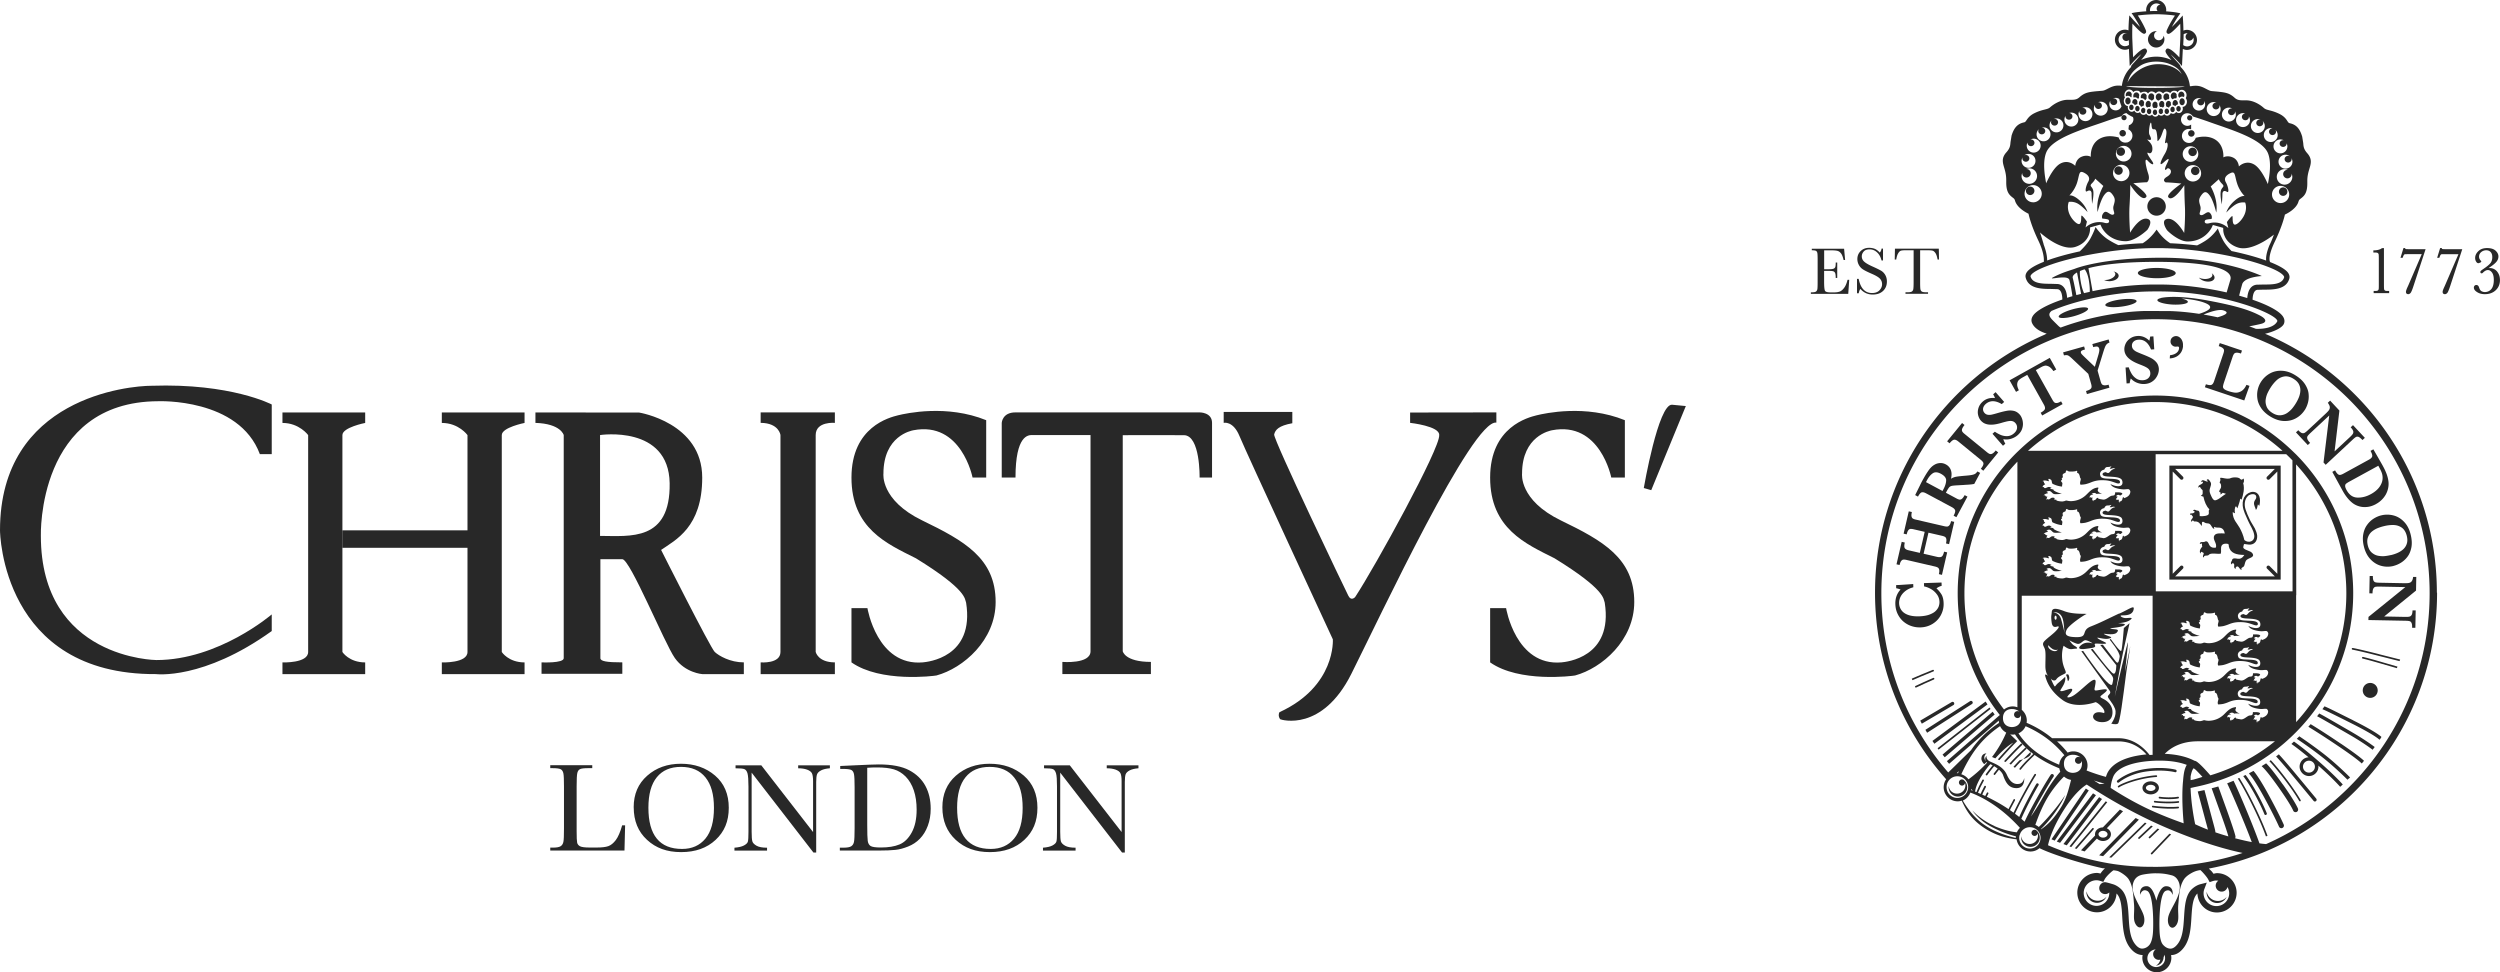 <svg xmlns="http://www.w3.org/2000/svg" viewBox="0 0 590.45 229.63"><g fill="#282828"><path d="M456.74 160.48c.1-.04.15-.16.1-.26a.206.206 0 0 0-.19-.12c-.03 0-.05 0-.08.02l-2.21.98-2.09.97c.05.12.11.24.16.37l2.08-.97 2.22-.98Zm-.1-1.9c.1-.04.15-.15.1-.26a.198.198 0 0 0-.18-.12c-.03 0-.05 0-.08.01l-2.74 1.12-2.21.95c.05.12.1.24.15.37l2.21-.95 2.75-1.13Zm105.24-4.08c-4.57-1.17-6.19-1.46-6.2-1.46h-.04c-.09 0-.18.07-.2.17-.02.1.05.2.16.23.01 0 1.63.29 6.18 1.46l4.95 1.25c.05-.13.09-.25.14-.38l-4.99-1.26Zm-3.78.66h-.05c-.09 0-.17.06-.18.16-.03.11.04.21.15.23 0 0 1.18.26 4.5 1.23l3.57 1.03c.05-.12.1-.25.14-.37l-3.61-1.05c-3.34-.98-4.49-1.22-4.53-1.24m-99.54-17.56.03.77c-.46.13-.87.33-1.23.6.44.4.82.86 1.15 1.37.33.52.51 1.23.54 2.13.04.99-.18 1.91-.63 2.78-.45.86-1.1 1.56-1.95 2.09-.85.53-1.81.82-2.89.85-.77.02-1.5-.09-2.21-.34s-1.33-.62-1.88-1.1c-.55-.49-.98-1.08-1.31-1.77-.33-.69-.5-1.45-.53-2.28-.04-1.37.37-2.52 1.23-3.45-.24-.11-.58-.21-1.03-.31l-.02-.73 4.04-.27.03.78c-.68.17-1.29.44-1.81.83-.52.39-.92.84-1.18 1.35-.26.51-.39 1.05-.37 1.6.02.62.21 1.16.56 1.65.35.48.88.85 1.58 1.1.7.25 1.57.36 2.6.33 1.01-.04 1.84-.18 2.5-.44.66-.26 1.16-.56 1.48-.92.33-.35.55-.71.66-1.06.11-.35.16-.68.15-.98-.02-.67-.22-1.26-.6-1.78a4.41 4.41 0 0 0-1.39-1.26c-.56-.32-1.1-.53-1.64-.63l-.03-.78 4.15-.14Zm3-14.35-1.22 5.28-.73-.17c.1-.43.13-.77.08-1.02-.04-.24-.15-.42-.31-.52-.17-.11-.4-.19-.69-.26l-3.22-.74-1.15 4.97 3.22.75c.44.1.79.08 1.03-.05.25-.14.44-.54.59-1.19l.73.17-1.23 5.31-.73-.17c.1-.43.13-.76.08-1.01-.04-.25-.15-.42-.31-.53-.16-.1-.39-.19-.69-.26l-6.74-1.56c-.3-.07-.54-.09-.73-.07-.19.02-.35.13-.51.32-.15.19-.28.51-.38.96l-.73-.17 1.23-5.31.73.17c-.15.65-.15 1.1 0 1.33.15.23.45.4.91.5l2.64.61 1.15-4.97-2.64-.61c-.3-.07-.54-.09-.73-.08-.19.02-.35.12-.5.32-.15.19-.28.52-.38.97l-.73-.17 1.22-5.27.73.16c-.1.45-.13.79-.08 1.03s.15.41.31.51c.16.1.39.19.69.25l6.73 1.56c.29.07.53.09.71.08.18-.01.35-.12.51-.31.16-.2.29-.52.39-.97l.73.17Zm6.12-11.55-1.39 2.6c-.16.04-.37.07-.65.11-.28.03-.59.06-.95.08-.36.02-.66.04-.89.06l-1.44.08c-.64.03-1.1.08-1.36.13-.26.06-.47.17-.62.33-.15.17-.35.48-.6.94l-.19.36 2.53 1.36c.26.15.5.23.69.26.19.03.38-.04.58-.2.2-.17.41-.45.63-.86l.66.35-2.61 4.86-.66-.35c.32-.59.43-1.02.36-1.28-.09-.26-.33-.5-.75-.73l-6.12-3.28c-.42-.22-.75-.3-1.02-.23-.26.07-.56.41-.88 1.01l-.67-.36 1.13-2.28c.08-.18.18-.38.29-.6.12-.22.22-.43.33-.62.08-.15.22-.39.41-.73.27-.47.54-.91.81-1.31s.5-.7.7-.91c.28-.31.61-.57 1-.78.38-.21.8-.32 1.25-.34.45-.02.91.09 1.36.34.32.17.6.41.83.72.23.31.38.68.45 1.11.07.44.04.95-.1 1.54.39-.24.8-.4 1.24-.48.44-.08 1.19-.16 2.28-.25.62-.05 1.11-.11 1.45-.18.34-.07.59-.16.77-.28.17-.12.34-.3.5-.54l.66.35Zm-9.27.21c-.78-.42-1.41-.46-1.92-.12-.5.34-.96.88-1.37 1.64-.06.1-.1.19-.13.25s-.06.13-.1.2l3.9 2.09.24-.45c.38-.72.59-1.39.62-2 .03-.61-.39-1.15-1.24-1.61m13.54-5.05-3.53 4.33-.58-.47c.29-.36.48-.66.56-.9.08-.24.08-.45-.02-.61-.09-.17-.27-.36-.52-.57l-5.36-4.38c-.37-.3-.69-.43-.97-.4-.27.03-.63.31-1.07.85l-.58-.47 3.53-4.32.58.47c-.29.36-.48.66-.56.9-.08.24-.07.45.02.62.09.17.26.35.52.56l5.35 4.37c.25.2.46.33.64.39s.39.03.61-.09c.22-.11.49-.36.79-.74l.58.47Zm5.06-8.96c.23.26.41.58.55.96.14.38.22.8.23 1.26 0 .45-.09.91-.28 1.38-.19.46-.51.88-.95 1.27-.44.39-.96.67-1.56.86-.6.19-1.21.23-1.85.11.13.42.3.77.48 1.06l-.56.49-2.48-2.83.56-.49c.46.31.94.58 1.43.78.49.2 1.02.29 1.57.26.55-.03 1.07-.25 1.54-.67.41-.36.65-.77.7-1.21.05-.45-.08-.85-.38-1.19-.17-.2-.36-.33-.57-.41-.2-.08-.43-.11-.68-.1-.25.01-.56.06-.93.15s-.78.2-1.24.34c-.71.2-1.33.33-1.86.37-.53.04-.98.02-1.34-.06-.36-.08-.67-.2-.91-.35-.24-.15-.45-.33-.63-.53-.32-.37-.54-.82-.66-1.36-.12-.53-.08-1.08.1-1.65.18-.56.52-1.07 1.03-1.51.39-.34.83-.57 1.33-.71.5-.13 1.01-.16 1.53-.09-.07-.23-.22-.54-.43-.9l.58-.5 2.02 2.31-.57.51c-1.51-.9-2.77-.91-3.78-.03-.36.32-.57.68-.63 1.06-.05.39.06.73.32 1.04.21.24.46.39.75.44.29.06.61.05.95-.02.33-.07.86-.21 1.57-.42.86-.25 1.56-.41 2.09-.5.53-.09 1.05-.08 1.57.03.52.12.98.4 1.38.85m8.65-10.62-.67.37c-.39-.56-.77-.93-1.13-1.1-.36-.17-.67-.23-.94-.16-.27.06-.56.18-.86.35l-1.22.68 3.93 7.03c.16.28.3.48.45.6.14.12.34.17.6.14.25-.03.58-.16.98-.39l.36.65-4.82 2.69-.36-.65c.59-.33.92-.63 1-.89.07-.27 0-.6-.24-1.02l-3.93-7.04-1.02.57c-.4.22-.72.44-.95.65-.22.21-.36.52-.4.91-.04.4.09.9.39 1.51l-.67.38-1.52-2.73 9.49-5.3 1.52 2.73Zm12.58-6.37c-.28.1-.5.23-.66.4-.16.16-.3.4-.42.7-.12.3-.28.79-.49 1.46l-1.25 4.07.71 2.51c.08.28.17.51.28.66.11.16.29.25.53.29.25.04.61 0 1.08-.14l.2.71-5.32 1.51-.21-.72c.44-.13.77-.26.97-.41.2-.15.31-.32.34-.51.02-.19-.01-.45-.1-.76l-.67-2.37-3.91-3.68s-.06-.06-.1-.09c-.04-.03-.06-.05-.07-.06-.34-.31-.61-.5-.82-.56-.21-.06-.49-.06-.85.03l-.2-.72 4.96-1.4.2.72c-.25.07-.45.13-.59.19-.14.06-.25.13-.32.23-.07.09-.09.21-.04.36.02.1.09.21.19.33.1.12.32.34.65.66l2.44 2.32.87-2.93c.18-.63.24-1.07.17-1.32-.09-.33-.26-.5-.5-.53-.24-.02-.54.02-.92.13l-.21-.72 3.85-1.09.2.72Zm11.65 6.21c.02.34-.03.71-.15 1.09-.12.39-.32.77-.59 1.14-.27.36-.62.67-1.06.92-.43.25-.95.39-1.53.43-.58.04-1.17-.05-1.76-.27-.59-.22-1.1-.56-1.53-1.04-.15.41-.23.79-.26 1.13l-.74.05-.24-3.76.75-.05c.17.53.39 1.02.66 1.48.27.46.63.85 1.09 1.16.46.32 1 .45 1.63.41.55-.04.98-.22 1.29-.54.31-.32.46-.71.42-1.18-.01-.26-.08-.48-.2-.67-.12-.19-.28-.35-.48-.49-.2-.14-.48-.29-.83-.45-.35-.15-.75-.31-1.19-.48-.68-.27-1.25-.55-1.7-.84-.45-.29-.79-.58-1.03-.86s-.41-.56-.51-.83a2.8 2.8 0 0 1-.18-.81c-.03-.49.07-.98.3-1.48.23-.5.6-.91 1.09-1.25.49-.34 1.07-.53 1.74-.57.51-.03 1.01.05 1.49.25s.9.49 1.27.87c.08-.24.15-.56.21-.98l.76-.05.2 3.06-.76.05c-.65-1.63-1.64-2.41-2.98-2.32-.49.03-.87.19-1.15.46-.28.27-.4.62-.38 1.02.02.32.13.59.33.81.2.22.45.41.76.56.31.15.81.36 1.5.63.83.33 1.49.62 1.96.87s.88.58 1.23.99c.34.41.53.91.58 1.52m5.71-5.35a3.21 3.21 0 0 1-.45 1.45c-.26.42-.62.77-1.08 1.03-.46.25-1 .4-1.61.43l.06-.75c.39-.05.74-.13 1.05-.27.32-.14.57-.32.76-.55.19-.23.3-.5.33-.81.02-.26-.06-.4-.25-.42-.05 0-.16 0-.31.01s-.27.02-.37.01c-.29-.02-.55-.16-.78-.41-.23-.26-.33-.56-.3-.91.03-.38.19-.68.47-.89.28-.21.59-.3.94-.28.25.02.5.12.75.31s.46.46.6.81c.15.35.21.77.17 1.23m-6.18-16.02c2.47.01 4.47-.53 4.47-1.2 0-.67-2-1.22-4.47-1.23-2.46 0-4.47.53-4.47 1.2 0 .67 2 1.22 4.46 1.23m-10.22 6.84c.56 0 1.2-.04 1.88-.13 2.04-.26 3.65-.87 3.58-1.33-.04-.31-.81-.49-1.92-.49-.56 0-1.2.04-1.88.13-2.04.27-3.64.86-3.58 1.33.04.31.81.49 1.92.49m8.43-46.89c-.29 0-.53.29-.53.64 0 .36.23.64.52.65.2 0 .39-.15.47-.37v-.05c-.01-.1.02-.2.05-.29-.03-.32-.25-.58-.51-.58m-1.38-.2c-.29 0-.53.29-.53.64 0 .36.23.64.52.64.21 0 .37-.14.46-.35l-.02-.1c0-.12.03-.23.06-.33-.05-.29-.25-.5-.5-.51m4.17.2c-.3 0-.53.29-.53.65 0 .35.23.64.52.64.23 0 .43-.2.5-.45-.01-.06-.04-.12-.04-.19s.02-.13.04-.19c-.07-.26-.26-.46-.49-.46m-.92.6c-.09-.21-.27-.37-.48-.37-.28 0-.52.29-.52.64s.24.65.52.65.49-.26.51-.58c-.02-.1-.05-.2-.05-.3v-.04Zm-4.63-1.24c-.29 0-.53.28-.53.64s.23.65.52.65c.22 0 .41-.16.48-.39l.02-.08.03-.17c0-.36-.24-.64-.52-.64m6.66 24.16c.03-.13.04-.27.04-.41s-.01-.27-.04-.4a2.17 2.17 0 0 0-2.14-1.79c-1.2 0-2.18.98-2.18 2.18s.98 2.18 2.18 2.18c1.06 0 1.94-.75 2.14-1.76m5.31-17.67c0 .42.34.77.76.77s.76-.34.77-.76c0-.42-.34-.76-.76-.77-.43 0-.77.34-.77.76m22.45 12.75c-.55 0-1 .45-1 1 0 .56.44 1 .99 1 .56 0 1-.44 1-1 0-.55-.44-1-1-1m-20.38-8.38a1 1 0 0 0-2-.01c0 .55.44 1 1 1 .55 0 1-.45 1-1m1.71 30.49c.33.1.66.15.96.15.67 0 1.24-.23 1.44-.65.21-.44-.06-.96-.62-1.34.15.18.21.39.15.6-.14.47-.86.77-1.71.77-.16 0-.32-.01-.49-.04-.37-.05-.69-.15-.95-.29.24.32.67.62 1.21.79m-3.39-37.9c.34 0 .61-.27.61-.61 0-.34-.26-.61-.61-.62-.34 0-.61.27-.61.61 0 .34.27.61.61.61m1.31 12.92c.55 0 1-.44 1-1 0-.55-.44-1-1-1-.55 0-1 .45-1 1 0 .56.45 1 1 1m-20.03 25.03c1.12-.07 1.98-.66 1.94-1.3-.03-.47-.54-.84-1.24-.98.23.11.39.28.44.48.13.56-.6 1.2-1.63 1.45-.27.06-.53.09-.77.09-.08 0-.16 0-.24-.01.33.18.78.28 1.27.29h.24M511.2 9.29c0-.31-.08-.6-.21-.87-.02.61-.51 1.09-1.12 1.09-.62 0-1.12-.51-1.12-1.12 0-.46.28-.85.67-1.03h-.16c-1.07-.02-1.94.85-1.95 1.92 0 1.07.86 1.95 1.93 1.95 1.07 0 1.95-.86 1.95-1.94m-6.97 13.69c.29 0 .55.15.74.38.1-.08.19-.18.24-.3l-.02-.17c0-.15.03-.29.08-.42-.08-.37-.35-.65-.69-.65-.4 0-.73.38-.73.85 0 .13.04.26.08.37a.93.93 0 0 1 .29-.05m0 1.88c.14-.14.33-.22.54-.25h.04v-.21c0-.13 0-.24.04-.36-.06-.37-.29-.66-.6-.66-.35 0-.63.36-.64.81l.02.16c.27.07.48.25.61.51m-1.35.49c0 .35.23.64.52.64.29 0 .52-.29.53-.64 0-.35-.23-.64-.52-.64-.29 0-.53.29-.53.64m-.29-2.73c.29 0 .55.15.74.38a.8.8 0 0 0 .13-.21l-.02-.14c0-.13.03-.25.06-.37-.07-.39-.34-.69-.7-.69-.4 0-.73.38-.73.84 0 .11.02.22.05.32.13-.08.29-.13.46-.13m2.64 2.08c.2.1.34.27.43.48l.04.07.06-.05c.13-.09.27-.15.43-.15.07-.07.14-.16.18-.26v-.16c-.01-.14.02-.28.06-.41-.07-.35-.31-.62-.61-.62-.34 0-.63.36-.63.81 0 .1.02.2.04.3m7.01 1.31c-.08-.22-.26-.38-.47-.38-.28 0-.51.28-.51.64s.23.64.51.64c.3 0 .53-.29.53-.64v-.04c-.03-.07-.03-.16-.05-.23m-10.58 2.38c.33 0 .61-.27.61-.61 0-.34-.27-.61-.61-.62-.34 0-.61.27-.61.61 0 .33.27.61.61.61m-22.17 15.67a1.005 1.005 0 1 0 1.01 1.01c0-.55-.45-1-1-1m21.85-11.84c.42 0 .76-.34.76-.76s-.34-.76-.76-.77c-.43 0-.77.34-.77.76s.34.77.77.77m-1 9.06c.56 0 1.01-.44 1.01-1s-.44-1-1-1.01c-.55 0-1 .45-1 1s.44 1 .99 1m2.24-16.61.16-.04c.09-.1.19-.18.31-.24.1-.14.16-.33.16-.54 0-.45-.28-.81-.62-.82-.35 0-.64.36-.64.81 0 .45.28.81.64.81m-1.69 10.17c-.55 0-1.01.45-1.01.99 0 .55.45 1 1 1s1-.45 1-1a1 1 0 0 0-.99-1m5.85-10.18c0 .35.17.64.4.76.13-.08.28-.14.44-.14l.16.04c.08-.08.16-.19.21-.31v-.16a.76.76 0 0 1 .04-.34c-.06-.37-.3-.66-.61-.66-.34 0-.63.37-.63.81m-.95-1.44c.33 0 .62.19.81.47.17-.09.31-.27.38-.48-.02-.09-.04-.18-.03-.29 0-.1.02-.19.04-.28-.1-.33-.36-.56-.67-.57-.4 0-.73.38-.73.84 0 .12.02.22.05.32l.16-.02Zm9.57-.38c.14 0 .28.04.41.11.07-.13.12-.27.12-.43 0-.46-.33-.85-.72-.85-.4 0-.73.38-.73.84 0 .25.1.47.25.62.18-.18.41-.29.67-.29m0 .4c-.35 0-.64.37-.64.82 0 .45.28.82.63.82s.63-.36.63-.81c0-.45-.27-.82-.62-.82m-2.26 1.22c0 .14.03.26.07.38.22.02.42.12.57.28.13-.22.34-.37.59-.43.01-.07.03-.14.03-.23l-.02-.15v-.04c-.07-.35-.31-.63-.61-.63-.35 0-.63.37-.63.82m1.21-1.02.1.11.04-.09-.1-.1-.04.08zm.19 1.62c-.29 0-.52.28-.52.64 0 .35.23.64.52.65.3 0 .53-.29.53-.64 0-.36-.23-.64-.52-.64m-.92.54c-.08-.22-.26-.38-.48-.38-.29 0-.53.29-.53.64 0 .35.23.64.53.64.26 0 .47-.24.51-.55-.02-.09-.05-.17-.05-.26l.02-.09Zm-5.53-1.85h.02c.31 0 .57-.23.67-.55-.02-.09-.03-.18-.03-.29 0-.1.02-.19.04-.28-.1-.33-.36-.57-.67-.57-.41 0-.73.38-.73.84 0 .21.07.39.18.54.21.04.38.14.53.3m1.79.02a.99.99 0 0 1 .54-.31c.06-.07.1-.16.13-.25-.01-.09-.03-.18-.03-.29 0-.09.02-.19.03-.28-.1-.33-.36-.56-.67-.56-.4 0-.73.38-.73.84 0 .47.33.85.72.85m.08.9c0 .26.11.49.25.64l.17-.04c.16 0 .32.07.45.16.16-.09.28-.26.34-.47-.01-.09-.02-.18-.02-.28s.01-.19.02-.28c-.08-.31-.31-.54-.58-.54-.35 0-.63.37-.64.82m-1.59.16c0 .31.14.58.35.72.09-.04.18-.07.28-.07.1 0 .2.03.29.07.18-.11.29-.31.33-.55-.03-.11-.05-.23-.05-.35v-.15c-.08-.28-.3-.48-.56-.48-.35 0-.64.36-.64.81m3.19-.17c0 .24.08.45.2.6.2 0 .37.08.52.2.09-.25.28-.46.5-.57h.01v-.03c-.04-.13-.06-.27-.06-.42l.02-.16c-.11-.26-.31-.44-.55-.44-.35 0-.64.36-.64.81m1.59-1.17a.91.91 0 0 1 .63-.25c.07 0 .13 0 .2.02.08-.11.13-.25.16-.4-.03-.12-.05-.24-.05-.37l.02-.14c-.12-.29-.37-.5-.66-.5-.4 0-.73.38-.73.85 0 .35.19.65.45.78m-1.63.26c.18-.18.41-.29.67-.29h.02c.07-.09.12-.2.14-.32-.04-.13-.06-.27-.06-.42l.02-.17c-.13-.27-.36-.46-.63-.46-.41 0-.73.37-.73.84 0 .41.25.74.58.82m9.62 187.02c0 1.4 1.11 2.54 2.49 2.54.99 0 1.84-.59 2.25-1.44-.51.58-1.23.95-2.06.95-1.3 0-2.39-.93-2.67-2.18v.13Zm-28.36-.19-.02.14c0 1.4 1.11 2.54 2.49 2.54.99 0 1.84-.59 2.25-1.45-.5.58-1.23.96-2.05.96-1.31 0-2.4-.93-2.66-2.18m7.67-25.77s2.28-1.98 6.34-2.56c1.18-.17 2.25-.23 3.18-.23 2.28 0 3.69.37 3.71.38.02 0 .05.01.07.01.14 0 .26-.09.3-.23.04-.16-.05-.33-.21-.37-.09-.03-1.51-.41-3.85-.41-.96 0-2.06.06-3.28.24-4.25.62-6.56 2.64-6.66 2.72-.13.11-.14.3-.03.42.06.07.14.1.22.1.07 0 .15-.02.21-.08m9.42 1.3c0-.85-.87-1.54-1.94-1.54s-1.94.69-1.94 1.54.87 1.54 1.94 1.54 1.94-.69 1.94-1.54m-1.94.73c-.61 0-1.13-.33-1.13-.73s.52-.73 1.13-.73 1.13.34 1.13.73-.52.73-1.13.73"/><path d="M509.47 183.3c0-.11-.09-.19-.2-.19h-.01c-.06 0-1.68.06-4.3.72-2.32.58-4.65 1.57-4.77 1.91-.03.09.02.17.09.22.03.02.07.03.1.03.06 0 .12-.03.17-.07.15-.16 1.92-1.05 4.5-1.7 2.59-.65 4.21-.7 4.22-.7.12 0 .21-.1.2-.21m5.01 5.9h-.04c-.01 0-.73.12-2.13.12h-.58c-1.8-.04-2.77-.18-2.78-.19h-.04c-.1 0-.18.07-.2.17-.02.11.06.21.17.23.04 0 1 .15 2.83.19h.63c1.41 0 2.12-.12 2.16-.12.11-.01.19-.12.17-.24-.02-.1-.1-.17-.2-.17m-2.21-.87c-1.41-.02-2.17-.15-2.18-.15h-.04c-.09 0-.18.07-.2.17-.02.11.05.22.17.24.03 0 .8.13 2.24.15h.16c1.34 0 2.02-.16 2.05-.16.11-.03.18-.13.16-.25-.03-.09-.11-.16-.2-.16h-.05s-.66.15-1.95.15h-.16Zm2.16 2.19h-.02s-.56.07-1.64.07c-.37 0-.8 0-1.29-.03-1.94-.09-2.98-.26-2.99-.26h-.04c-.09 0-.17.07-.19.17-.02.11.05.21.17.23.04 0 1.07.18 3.03.27.5.03.94.03 1.31.03 1.1 0 1.67-.08 1.7-.08.11-.02.19-.12.17-.23-.01-.1-.11-.18-.21-.18m-39.85-10.13c.12.07.25.13.38.19.36-.41.8-.89 1.37-1.47l2.26-2.2c.08-.08.09-.21.01-.29a.233.233 0 0 0-.15-.07c-.04 0-.09.02-.12.05l-2.29 2.23c-.6.62-1.08 1.14-1.45 1.56m-.04-1.31c2.08-2.24 3.03-3.09 3.04-3.1.08-.08.09-.2 0-.29a.213.213 0 0 0-.15-.07.21.21 0 0 0-.13.05c-.04.04-.97.88-3.08 3.13-.33.36-.63.68-.91 1 .12.06.26.12.38.18.25-.29.53-.58.83-.9m37.84-42.18h26.29v-26.92h-26.29v26.92Zm23.68-3.19a.435.435 0 0 0-.6 0c-.17.16-.17.43 0 .6l1.83 1.83h-23.54l1.83-1.83c.16-.17.16-.43 0-.6a.435.435 0 0 0-.6 0l-1.81 1.81v-24.14l1.81 1.81c.08.08.19.12.3.12s.22-.04.3-.12c.16-.17.16-.43 0-.6l-1.83-1.83h23.54l-1.83 1.83c-.17.17-.17.43 0 .6.08.08.19.13.3.13s.22-.04.3-.13l1.82-1.82v24.16l-1.82-1.82Z"/><path d="M524.46 112.84c-.24.12 0 .31-.04.55-.05.36-.4.6.08.87.25 1.14-.13 1.03-.39 1.77.04.22.3.22.39.39.01.16-.21.23-.12.36.25-.08.43-.22.59-.39.24.09.48.17.75.24-.43.25-.77.53-1.22.86-.29.22-1.01.72-1.42.67-.38-.05-.63-.59-.79-.91-.16-.31-.4-.87-.43-1.26-.05-.71.45-1.26.32-1.89-.03-.17-.46-.9-.71-.91-.13 0-.22.05-.32.2.1.09.36.17.24.36-.53.02-1.35-.84-1.54.12.17-.05.32-.19.47-.04-.05.73-1.36.55-1.07 1.38.13-.05.12-.25.36-.2.12.33.37.53.59.75.03.52.16 1.2-.39 1.22.1.2.33.27.59.32.26 1.21.67 2.26 1.42 2.99-.3.35-.05.72-.16 1.1-.13.47-1.43.59-2.13.51-.04-.52.07-1.13-.39-1.3-.52.06-.91-.53-1.18.04.92.15-.04.78-.59.59-.02.08-.17.25-.08.32.03.19.19-.1.31.04.11.14.19.32.32.43.05.53-.72.71-.32 1.22.13-.06.12-.28.28-.31.21-.02.18.21.36.23 1.02-.09 1.36.5 1.73 1.06.12-.18.07-.54.08-.82.23-.39.55.02.83.12.27.1.66.07.87.16.59.26.64 1.17 1.22 1.22.02-.18-.12-.35-.04-.47.39.23.83.16 1.26.19.75.07 1.14.63 1.26 1.38-.82-.03-2-.16-2.4.39-.7.98.69 1.88.28 2.95-.59.08-1.1 0-1.42-.43-.32-.44-.32-.98-.83-1.06-.2-.04-.3.12-.55.16-.45.07-.95-.16-.98.47.2 0 .32-.18.51-.08.05.18-.05.52.08.71-.36.34-.79.97-.47 1.62.13-.08.09-.33.2-.43.23.17.5.13.59.35.1.26-.48.83.08 1.02-.02-.13.01-.22.04-.31.24-.21.62-.08.94-.2.13-.05.21-.21.35-.28.77-.32 1.75.03 2.64-.12.17-.64-.1-1.36.2-1.89.25-.45.89-.56 1.54-.4.19.19.11.42.16.63.38 1.54 1.71 1.94 3.66 1.97-.31.42-.56.82-1.18.9-.54.07-1.22-.3-1.62.08-.1.09-.08.24-.16.39-.14.26-.44.64.04.87-.01-.17.05-.26.16-.32.81.17-.08 1.18.71 1.34.18 0-.07-.13 0-.28.11-.13.2-.26.36-.27.48-.04.52.85 1.1.79-.38-.45.23-.54.47-.79.19-.2.23-.97.51-1.38.47-.68 2.24-.66 1.5-1.73-.42-.61-1.64-.63-2.13-1.26-.05-.41.11-.6.16-.91.39-.02 1.02.18 1.57.12.95-.11 1.6-.88 1.54-2.09-.03-.51-.31-1.26-.55-1.73-.34-.66-.86-1.35-1.22-2.13-.37-.8-.75-1.62-.98-2.36-.37-1.15-.23-2.45.63-3.23.45-.41 2.05-.75 1.89.51-.04.31-.46.62-.51 1.1-.08.7.29 1.06.43 1.73.33-.24.35-.8.47-1.26.12-.06.16.29.36.28.38-1.64.05-3.15-1.42-3.27-.81-.06-1.56.51-1.85.83-.46.51-.76 1.4-.67 2.4.12 1.27.76 2.43 1.26 3.58.53 1.22 1.27 2.14 1.46 3.39.23 1.53-1.37 2.02-2.33 1.18-.26-1.15-.63-2-1.1-2.87-.62-1.14-1.64-1.92-1.66-3.7.24.02.3.22.55.23-.08-.44-.16-1.36.24-1.65.11.16.23.32.32.51.22-.75.55-1.39.67-2.25.12-.13.2.28.35.12.34-1.07.74-2.49.36-3.82.23-.23.24-.78.08-1.1-.16.09-.31.28-.47.28-.22 0-.41-.32-.59-.39-.46-.2-1.14-.2-1.7-.08-.18.04-.36.16-.59.2-.73.12-1.38-.16-2.05-.2m-21.89 39.02c.12-1.53-3.12 12.67-3.12 12.67s.65-3.71 1.34-7.39c.6-3.18 1.75-8.14 2.15-9.94l-1.35 1.13s-.37 5.06-.62 5.41c-.25.35-2.48-2.82-2.48-2.82l-.25.17s2.54 3 2.36 4.07c-.19 1.05-.31 1.87-.99 1-.68-.88-2.97-3.88-2.97-3.88l-.62.06 3.78 4.77s.05 2.23-.68 2c-.74-.24-4.9-5.83-4.9-5.83l-.44.12s2.04 2.47 3.72 4.58c1.67 2.12 1.79 1.82 1.36 3.59-.43 1.76-6.88-7.82-6.88-7.82l-.43.06s6.27 8.76 6.7 9.35c.44.6-.31.89-.43 1.3-.13.41 1.05 1.35 1.68 2.94.61 1.58-.88 3.53-.88 3.53s1.06.29 1.55 0c.5-.3 1.18-5.82 1.98-12 .34-2.59.69-4.19.96-6.32l-1.24 6.08s.58-5.28.7-6.81m-14.61 7.58s.2.39.3.92c.1.53.1.72.36.19s-.12-1.21-.12-1.21-.5-.28-.54.11"/><path d="M500.54 144.88c-2.68 1.24-4.29 2.12-6.71 3.07-2.43.94-.56 2.53-3.3 2.53s-2.92-.71-2.42-1.76c.5-1.07 3.98-3.42 4.6-3.66.62-.23-2.86.18-5.15-.71-2.3-.89-2.92-.65-2.98.24-.06.89-.22.82-.03 2.34.14 1.17.68 1.24 1.23 1.07.58-.19.66.07-.09.89-.74.83-2.04 1.71-2.79 2.48s-.19 1.18.06 1.95.12 2.3.12 4.01.69 2.36.69 2.36-1-.94-.69.12c.32 1.06 1 3.3 4.1 5.55 3.11 2.23 7.77.47 7.77.47s.62.18 1.49 1.18c.88 1 .5 1.41.5 1.41s-1.67-.59-2.36.23c-.68.83.19 1.77 1.55 1.89 1.37.12 2.67-.35 2.79-2.06.13-1.71-.99-2.83-2.17-3.42-1.18-.59-.69-.53.5-1.59 1.17-1.06-.88-.59-1.93-.42-1.06.18-.5-.41-.38-1.94s-1.86.41-3.16 1.53c-1.31 1.12-2.31 2.01-3.23 2.07-.94.07.8-1.06.87-1.77.05-.71-1.68.24-2.43.29-.75.06-.25-.29.38-1.47.61-1.18.37-1.89.37-1.89s-.75.71-1.61 1.42c-.87.71-.68 1.23-1.12.41-.43-.83-.74-1.65-.61-1.41.12.24.86.77 1.29.12.44-.65 1.56-1.06 2.06-1.36.5-.3-.43-1.12-.68-3.18-.25-2.06.32-3.36.32-3.36s.56.47 1.18.7c.62.24 1.05 0 1.67 0s.31-.35-.31-.7-1.18-1.29-1.18-1.29.99.59 1.8.82c.81.24 1.31-.71 1.87-.82.55-.12 2.17.88 1.67.71-.5-.17-1.62-.35-2.55.42-.93.76-.49 1.12 1.18.88 1.68-.23 2.36-.29 2.05-.88-.31-.59.75-.24 2.17-.3 1.43-.06-.68-.65-1.43-1.24-.75-.59 1.43.35 2.61 0s.06-.41-.99-.94c-1.06-.53 1.99.41 2.8-.47.81-.88-.32-.71-1.31-.88-.99-.18 1.87-.24 2.86-.71.99-.47-.19-.53-.99-.59-.81-.06 1.42 0 2.48-.71s.18-.59-.75-.53c-.93.06-1.92-.64-.99-.64s2.36-.06 2.67-1.3c.31-1.24-.69-.35-3.35.89m-15.85 8.73c-.94-.41-1.06-1.03-.91-1.27 0 0 .5.65 1.12.96.62.31 1.12.07 1.12.07s-.39.65-1.33.23m.79-7.28c-.14 0-.25-.22-.25-.48s.11-.48.25-.48.25.21.25.48-.12.48-.25.48m1.29-.16c-.47-1.55-1.86-1.59-1.86-1.59s1.5-.34 2.15 1.26c.44 1.07.43 3.08.56 3.69 0 0-.4-1.88-.85-3.36m-25.27 19.75a.406.406 0 0 0-.56-.14l-7.43 4.38c.13.24.25.48.38.72l7.45-4.39c.2-.12.27-.36.15-.56m8.4 1.13-12.28 9.62.24.33 12.27-9.61c-.08-.11-.15-.22-.23-.33m1.15 1.57c-.12-.16-.27-.36-.43-.58l-11.83 10.12c.17.21.34.42.52.63l11.79-10.1-.05-.07Zm-5.2-2.96a.415.415 0 0 0-.34-.19.36.36 0 0 0-.22.07l-10.55 6.77c.14.23.27.47.41.69l10.58-6.78c.19-.12.25-.38.12-.56m3.11-.03-12.56 9.3.46.67 12.55-9.29c-.15-.22-.3-.44-.45-.68m29.69 36.87 8.32-8.09c-.13-.06-.25-.13-.38-.19l-8.44 8.2c.17.03.33.06.5.08m-1.94-.35 8.45-8.62c-.25-.12-.5-.26-.76-.39l-8.62 8.81c.31.07.62.14.93.2m10.82-4.28s.09.07.15.07c.05 0 .1-.02.14-.06l2.16-2.08c-.13-.06-.27-.12-.4-.17l-2.04 1.96c-.08.08-.08.2 0 .29m-13.1-2.34s-.09-.05-.13-.05a.18.18 0 0 0-.15.07l-4.13 4.73c.14.05.28.1.42.14l4.01-4.61c.08-.08.07-.21-.02-.29m10.6 2.47s.09.07.15.07c.05 0 .1-.02.14-.05l3.12-2.91c-.13-.06-.27-.12-.4-.18l-3 2.8c-.08.08-.08.21-.01.29m-18.49.98 8.47-11.25c-.23-.15-.46-.29-.69-.44l-8.56 11.38c.26.11.52.21.78.31m8.25-2.09c0 .12 0 .24.03.35l-3.34 3.5c.29.09.58.18.86.27l2.9-3.04c.34.33.82.56 1.38.58h.07c1 0 1.84-.69 1.86-1.55.03-.62-.38-1.17-.98-1.46l3.84-4.02c-.25-.13-.5-.27-.74-.4l-4.03 4.22c-1 0-1.82.68-1.84 1.55m1.91-.74c.57.02 1.06.4 1.04.83-.01.42-.49.77-1.05.77h-.04c-.58-.01-1.06-.4-1.04-.83.01-.42.5-.77 1.06-.77h.04m15.65.67-4.34 4.55c-.08.08-.08.21 0 .29.04.04.09.05.14.05s.11-.02.15-.06l4.45-4.66c-.13-.05-.27-.11-.4-.17m-27.1 1.64 8.04-11.85c-.23-.15-.46-.3-.68-.46l-8.12 11.99c.26.11.51.21.76.32m2.84 1.12 8.33-10.95c-.23-.14-.45-.29-.68-.44l-8.43 11.08c.26.1.53.2.79.3m.66.26.39.15 8.5-10.58v-.02c-.12-.07-.23-.14-.35-.21l-8.54 10.63v.03m40.11-16.19c-.13.06-.26.11-.38.17.21.32 1.51 2.33 3.6 6.62 1.77 3.6 2.71 6.08 3.05 7.04.12-.05.25-.11.37-.16-.36-1-1.3-3.47-3.06-7.05-2-4.08-3.28-6.12-3.59-6.6m6.96 4.07c-2.34-4.29-3.43-5.54-3.62-5.74-.35.19-.7.37-1.04.55.02.1.07.2.15.28.01 0 1.04 1.08 3.45 5.49 2.46 4.53 3.46 6.82 3.46 6.84.1.23.33.37.56.37.08 0 .16-.01.24-.05a.61.61 0 0 0 .32-.8c-.04-.09-1.02-2.35-3.52-6.94m3.28-2.57c-2.36-3.33-3.48-4.54-3.92-4.96-.35.23-.7.45-1.05.66.03.04.06.09.1.12.04.03 1 .8 3.88 4.87 2.91 4.12 3.46 5.49 3.46 5.5a.605.605 0 0 0 .78.35c.31-.12.47-.46.36-.78-.02-.06-.55-1.46-3.6-5.78m-4.35 7.06c.05.12.17.21.29.21.03 0 .07 0 .1-.02.16-.07.25-.24.19-.4-.03-.06-.62-1.69-2.38-4.9-1.16-2.1-2.17-3.54-2.62-4.14-.19.09-.37.19-.56.27.38.51 1.45 1.98 2.65 4.17 1.73 3.15 2.33 4.79 2.34 4.81m20.97-22.16-1.83-.91c-2.76-1.38-4.16-2.08-4.94-2.39-.16.23-.33.45-.49.68.74.28 2.54 1.18 5.07 2.44l1.83.92c5.27 2.64 6.43 3.72 6.44 3.73.06.06.13.09.2.1.07-.11.15-.22.22-.33l.18-.3c-.01-.02-.02-.04-.04-.05-.04-.04-1.19-1.15-6.65-3.88m-3.46.95c-2.58-1.49-3.86-2.22-4.54-2.57-.17.22-.34.44-.51.65.78.39 2.66 1.48 4.65 2.63l2.69 1.55c3.2 1.83 5.11 3.23 5.78 3.74.16-.22.33-.43.49-.65-.7-.53-2.61-1.92-5.86-3.79l-2.69-1.55Zm-12.44 12.73c-1.89-2.48-3.09-3.8-3.54-4.27l-.33.24c.39.4 1.59 1.71 3.55 4.28 2.4 3.14 3.47 5.07 3.48 5.09.04.07.11.11.18.11.03 0 .06 0 .09-.02.1-.06.13-.18.08-.28-.01-.02-1.1-1.98-3.51-5.14m12.95-8.21c-4.12-2.79-6.62-4.3-7.08-4.58-.18.21-.36.41-.54.61.02 0 .02.03.04.03.02.02 2.58 1.54 7.13 4.62 4.46 3.01 5.31 3.91 5.35 3.95.03.03.07.05.11.07.17-.2.33-.4.5-.61v-.02c-.03-.04-.89-.96-5.49-4.07m-9.78-1.7c-.2.2-.39.39-.59.58.63.42 3.04 2.03 5.8 4.17 2.67 2.07 5.35 4.68 6.18 5.5.08-.09.17-.18.25-.27l.03.04.32-.32c-.8-.81-3.54-3.48-6.28-5.6-2.6-2.01-4.9-3.57-5.71-4.11m-.22 9.64c-2.8-3.4-4.17-4.91-4.61-5.38-.22.17-.44.33-.65.49.35.37 1.73 1.88 4.64 5.41l4.22 5.09c.08.1.19.15.3.15.09 0 .19-.03.27-.1.17-.14.19-.4.05-.58l-4.22-5.09Zm4.69-3.82c-3.16-2.75-5.05-4.11-5.73-4.58-.21.19-.41.38-.61.57.37.25 1.73 1.21 4.06 3.15-1.18.05-2.12 1.02-2.12 2.21s1 2.22 2.22 2.22 2.23-1 2.23-2.22c0-.08-.02-.16-.03-.25 3.03 2.67 4.73 4.52 5.17 5.01.2-.18.41-.36.61-.55-.49-.55-2.36-2.58-5.8-5.56m-2.19 2.76c-.78 0-1.41-.63-1.41-1.41s.64-1.41 1.41-1.41 1.41.63 1.41 1.41-.63 1.41-1.41 1.41M488.14 75.04a14.9 14.9 0 0 0 1.78-.39c1.91-.54 3.36-1.33 3.24-1.77-.08-.29-.84-.36-1.9-.21-.53.08-1.15.21-1.79.39-1.91.54-3.36 1.33-3.24 1.77.09.29.85.35 1.91.2m-24.75 109.05c-.4 0-.73.33-.73.73s.33.73.73.73c.37 0 .66-.28.71-.63.18.6.07 1.27-.34 1.79-.39.49-.97.74-1.55.74-.44 0-.87-.14-1.24-.44-.43-.36-.68-.86-.73-1.38-.1.75.17 1.52.79 2.02.41.33.9.49 1.38.49.65 0 1.29-.28 1.72-.82.71-.89.62-2.16-.18-2.94l-.12-.12-.04-.04-.12-.08.02.02a.73.73 0 0 0-.3-.06m17.14 11.88c-.4 0-.73.33-.73.73s.33.73.73.73c.37 0 .66-.28.71-.63.18.6.07 1.27-.34 1.79-.39.49-.97.74-1.55.74-.44 0-.87-.14-1.24-.44-.44-.36-.68-.86-.73-1.39-.1.75.17 1.52.79 2.02.41.33.9.49 1.38.49.65 0 1.29-.28 1.72-.82.71-.89.62-2.16-.18-2.94l-.13-.12-.04-.04-.12-.08v.02a.58.58 0 0 0-.28-.06"/><path d="M575.54 139.98c0-27.41-16.7-50.99-40.46-61.1l-.12-.05c1.7-.39 3.97-1.28 4.44-2.33.14-.31.3-.94-.19-1.71-.83-1.3-3.5-2.73-7.2-4 .01-.64.15-2.25 1.15-2.34l1.48-.04c2.25 0 5.33 0 6.05-2.61.09-.33.1-.84-.34-1.43-.59-.79-2.08-1.64-4.18-2.47l-.08-.16s-.08-.18-.08-.6c0-.65.21-1.9 1.24-4.04 1.6-3.33 2.2-5.54 2.4-6.42.86-.41 2.77-1.48 3.22-3.11.11-.36.26-.48.58-.72.81-.62 1.49-1.32 1.49-3.55v-.54c0-1.28.27-2.15.5-2.93.17-.55.33-1.08.33-1.64 0-.63-.2-1.27-.83-1.99-.86-.97-.9-1.6-.96-2.4l-.25-1.55c-.43-1.4-1.08-2.75-2.9-3.14-.29-.07-.35-.15-.6-.52-.32-.5-.77-1.16-1.98-1.74-.97-.46-1.69-.65-2.28-.8-.65-.17-.97-.26-1.31-.56-.96-.87-2.54-1.79-4.14-1.79h-.62c-.92 0-1.53-.05-2.15-.63-1.22-1.12-2.22-1.23-3.87-1.42l-1.09-.1c-.65-.05-.74-.05-1.4-.38l-.33-.17c-.76-.39-1.43-.74-2.48-.75-.31 0-.64.03-1.02.09l-.11.02h-.24c-.18-1.78-1-3.37-2.23-4.59l.02-.07c0-.21-.22-.44-.91-1.21-.35-.38-.97-1.08-1.42-1.65.58.5 1.34 1.26 2.01 2.01l.66.74.2-4.03c.3.13.62.23.96.23 1.3 0 2.38-1.06 2.38-2.36a2.39 2.39 0 0 0-2.37-2.38c-.29 0-.57.07-.83.17-.02-1.55-.1-2.6-.1-2.61l-.07-.95-.63.71c-.64.71-1.35 1.45-1.93 2.01.8-1.51 1.64-2.73 1.66-2.74l.35-.5-.6-.13c-.05-.01-.93-.2-2.77-.33.01-.1.03-.2.03-.3 0-1.31-1.06-2.37-2.36-2.38-1.31 0-2.38 1.06-2.38 2.36 0 .11.01.2.03.31-1.86.12-2.81.3-2.86.31l-.62.12.37.52s.85 1.24 1.64 2.75c-.57-.56-1.28-1.31-1.91-2.03l-.63-.71-.08.95s-.09 1.06-.12 2.59c-.25-.1-.53-.16-.82-.16-1.31 0-2.38 1.05-2.38 2.36 0 1.3 1.06 2.37 2.36 2.38.34 0 .66-.07.95-.2l.18 4.02.66-.75c.68-.77 1.49-1.55 2.09-2.04-.53.69-1.37 1.6-1.72 1.99-.51.56-.7.77-.7.94l.02.1a7.582 7.582 0 0 0-2.2 4.47c-.3-.05-.56-.07-.81-.07-1.04 0-1.72.34-2.48.72l-.33.17c-.66.32-.76.33-1.4.37l-1.09.09c-1.66.18-2.66.29-3.89 1.4-.63.57-1.23.62-2.16.61h-.61c-1.6 0-3.2.91-4.16 1.76-.34.3-.66.39-1.31.55-.59.15-1.32.33-2.28.79-1.21.57-1.66 1.23-2 1.72-.25.37-.32.45-.61.52-1.82.38-2.48 1.73-2.92 3.12l-.25 1.55c-.06.8-.11 1.43-.97 2.39-.64.71-.85 1.35-.85 1.98 0 .55.16 1.09.32 1.64.23.78.49 1.66.49 2.93v.55c0 2.23.67 2.93 1.48 3.56.32.24.48.36.58.72.45 1.63 2.34 2.71 3.2 3.13.19.88.77 3.1 2.37 6.44 1.06 2.24 1.27 3.73 1.26 4.58 0 .13 0 .24-.01.33-1.97.79-3.36 1.59-3.93 2.34-.45.58-.44 1.1-.35 1.43.7 2.62 3.78 2.64 6.03 2.65l1.48.05c1.06.1 1.14 1.89 1.14 2.44-3.57 1.22-6.13 2.6-6.95 3.85-.5.77-.34 1.4-.2 1.71.58 1.32 2.09 2.09 3.46 2.5l-.48.23h.04c-.22.09-.43.19-.65.28l-.04.02c-23.2 10.35-39.42 33.63-39.42 60.64 0 16.91 6.36 32.35 16.8 44.08a3.329 3.329 0 0 0 2.75 5.21c.33 0 .64-.07.94-.15 1.07 2.37 2.27 4.28 4.84 6.11 2.81 1.99 5.67 2.76 8.11 3.01.23 1.62 1.6 2.88 3.29 2.88.81 0 1.54-.3 2.12-.79.07.03.13.06.19.09 2.52 1.23 8.96 3.38 14.77 4.66-.05-.01.06-.01.3-.01h.21c-.41.38-.77.79-1.07 1.25-.26-.05-.55-.14-.81-.14a4.66 4.66 0 0 0-4.66 4.64c0 2.57 2.07 4.65 4.64 4.66 2.49 0 4.5-1.98 4.62-4.44 1.07 1.02 1.22 3.19 1.35 5.51.16 2.56.32 5.22 1.73 7.16.9 1.23 1.94 1.85 3.09 1.86-.04.21-.07.42-.07.64 0 1.89 1.53 3.43 3.42 3.43s3.43-1.53 3.43-3.42c0-.22-.03-.43-.07-.64 1.15 0 2.18-.63 3.08-1.85 1.42-1.94 1.59-4.59 1.74-7.16.15-2.33.3-4.52 1.41-5.53.09 2.48 2.1 4.48 4.6 4.48 2.56 0 4.65-2.08 4.66-4.64 0-2.56-2.08-4.65-4.64-4.65-.27 0-.55.09-.83.14-.12-.19-.27-.36-.41-.55l-.68-.67c30.76-5.81 53.9-32.75 53.9-65.17M515.7 9.33c.02-.43.02-.84.03-1.24.23-.15.52-.24.83-.24h.14c-.29.17-.5.47-.51.82 0 .51.41.92.93.92a.9.9 0 0 0 .88-.73c.06.17.1.35.1.55 0 .85-.7 1.55-1.56 1.55-.34 0-.66-.12-.91-.31l.07-1.33Zm-12.96-1.27-.12-.08.12.08Zm-.83 2.86c-.86 0-1.55-.7-1.55-1.56 0-.86.71-1.56 1.57-1.56.18 0 .35.04.51.1-.08-.02-.16-.05-.25-.05-.5 0-.92.41-.92.92s.42.92.92.92c.23 0 .43-.09.59-.22l.05 1.13c-.26.19-.56.3-.91.3m36.7 37.06c-1.12 0-2.03-.92-2.02-2.04 0-1.12.92-2.03 2.03-2.02 1.13 0 2.04.92 2.03 2.04 0 1.12-.92 2.03-2.04 2.02m.94-4.35a1.84 1.84 0 0 1-1.83-1.84c0-1.01.83-1.82 1.84-1.82.29 0 .55.07.8.2l-.13-.03c-.55 0-1 .45-1 1s.45 1 1 1.01c.55 0 1-.45 1-1l-.02-.14c.11.24.18.51.18.8 0 1.01-.83 1.83-1.83 1.82m1.26-6.68a.833.833 0 0 0-.42-.13c-.46 0-.83.36-.83.79 0 .44.37.8.83.8.45 0 .83-.35.83-.79 0-.09-.03-.19-.06-.27.15.25.25.54.25.86 0 .91-.74 1.64-1.66 1.64-.9 0-1.64-.74-1.63-1.65 0-.91.74-1.64 1.65-1.64.4 0 .77.15 1.05.39m-2.23-4c.28 0 .54.08.78.21l-.15-.03c-.46 0-.83.35-.84.79 0 .44.37.8.83.8.46 0 .83-.36.83-.79l-.03-.1c.13.23.2.49.2.77 0 .91-.74 1.64-1.64 1.64a1.645 1.645 0 1 1 .02-3.29m-2.31-2.69c.15 0 .29.03.42.07-.45 0-.82.35-.82.79 0 .44.37.8.82.8.46 0 .83-.35.83-.79 0-.16-.06-.3-.14-.42a1.637 1.637 0 0 1-1.11 2.85c-.91 0-1.64-.74-1.63-1.65 0-.91.74-1.64 1.64-1.64m-3.04-2.13c.25 0 .48.06.69.16a.644.644 0 0 0-.24-.05c-.46 0-.83.35-.83.79 0 .44.37.8.82.8.45 0 .83-.35.83-.79 0-.18-.08-.35-.18-.48.33.3.55.74.54 1.22 0 .91-.74 1.64-1.65 1.64-.91 0-1.64-.74-1.64-1.65 0-.91.75-1.64 1.65-1.64m-3.51-1.4c.18 0 .36.04.52.09-.43.03-.78.36-.78.79 0 .44.37.8.83.8.45 0 .82-.35.83-.8l-.04-.15c.18.26.29.58.29.92 0 .91-.75 1.64-1.66 1.64-.91 0-1.64-.74-1.63-1.65 0-.91.74-1.64 1.64-1.64m-3.32-1.3c.29 0 .56.08.8.22l-.18-.04c-.46 0-.83.36-.83.8 0 .44.36.8.83.8.46 0 .83-.35.83-.79l-.04-.15c.14.24.22.51.22.81 0 .91-.74 1.64-1.65 1.64-.91 0-1.64-.74-1.64-1.65 0-.91.74-1.64 1.65-1.64m-3.6-1.31c.24 0 .47.06.67.15l-.12-.02c-.45 0-.83.35-.83.8 0 .44.37.8.83.8.46 0 .83-.36.84-.79 0-.08-.03-.16-.05-.24.19.27.31.6.31.96 0 .91-.74 1.65-1.65 1.64-.91 0-1.64-.75-1.64-1.66 0-.91.74-1.64 1.65-1.64m-3.5-.95c.24 0 .47.06.68.17-.08-.02-.15-.04-.23-.04-.46 0-.83.35-.83.79 0 .44.37.8.83.8.45 0 .83-.35.83-.79 0-.1-.03-.19-.06-.28.16.23.26.53.26.84 0 .82-.67 1.48-1.49 1.47-.82 0-1.48-.66-1.47-1.48 0-.81.67-1.48 1.48-1.47m-1.43 4.33c1.15.37 2.6.84 3.93 1.32 4.79 1.73 12.49 3.92 13.84 7.42.8 2.06.4 5.09-.05 7.23-.61-1.39-1.83-3.81-3.25-4.63-.53-.3-1.03-.42-1.47-.42-1.27 0-2.12.89-2.12.89s-.09-1.55-1.44-2.13c-.45-.2-.85-.26-1.18-.26-.67 0-1.05.25-1.05.25s.4-3.87-3.28-4.76c-.4-.09-.81-.14-1.22-.14-.67 0-1.36.1-2.03.28-.2.7-.84 1.22-1.6 1.21-.92 0-1.65-.75-1.65-1.66 0-.91.75-1.66 1.66-1.65.18 0 .35.04.51.09v-1.13c-.25.19-.56.31-.9.31-.82 0-1.49-.67-1.49-1.49 0-.83.67-1.5 1.5-1.49.56 0 1.04.32 1.3.77m8.36 26.34c-.97-.88-2.11-1.29-3.23-1.3-.4 0-.81.05-1.2.16-.22.06-.4.08-.54.08-.82 0-.65-.77-.31-.88.39-.13 1.32-.19 1.32-.19s.33-.66-.33-1.39a.59.59 0 0 0-.44-.21c-.25 0-.52.17-.79.34s-.54.35-.81.35c-.05 0-.1 0-.15-.02-.72-.2.21-1-.12-2.12-.33-1.12-.46-1.59.21-2.52.34-.48.65-.76.98-.76.31 0 .65.25 1.06.83.86 1.19 1.51 3.98 1.51 3.98s.28-1.26-.12-3.04c-.39-1.79-1.19-3.12-1.19-3.12l1.93-1.72s.07.4.79 1.13c.73.73-.13.66-.34 1.72-.2 1.06.25 3.11.25 3.11s.14-1.65.14-2.39c0-.5.19-.78.52-.78.15 0 .33.06.54.19.07.04.12.06.17.06.41 0 .06-1.48-.42-2.31-.53-.93 0-1.66 1.13-2.18.19-.09.34-.13.47-.13.62 0 .56 1.04 1.06 2.58.58 1.85 1.77 2.99 1.77 2.99s-.06-.02-.19-.02c-.32 0-1.06.14-2.2 1.14-1.59 1.39-1.93 2.77-1.93 2.77s1.26-1.39 2.33-1.98c.64-.36 1.27-.43 1.68-.42.27 0 .44.03.44.03s.46 1 0 2.45c-.46 1.42-1.8 2.78-2.42 2.77h-.04c-.6-.06-.46-1.46-.52-1.92 0-.06-.03-.08-.07-.08-.28 0-1.26 1.4-1.26 1.4l.33 1.39ZM517.94 39c1.07 0 1.93.87 1.92 1.94 0 1.07-.87 1.93-1.94 1.93-1.08 0-1.94-.88-1.94-1.94 0-1.07.87-1.94 1.95-1.93m-2.42-2.62c0-1.02.83-1.84 1.85-1.84 1.01 0 1.83.83 1.83 1.85s-.83 1.84-1.84 1.84c-1.02 0-1.84-.83-1.84-1.85M509.34.82c.33 0 .64.11.89.29a.92.92 0 0 0-.87.91c0 .22.08.41.21.57h-.42c-.49 0-.93.02-1.34.04-.02-.09-.04-.17-.03-.26 0-.86.71-1.56 1.56-1.56m-2.25 11.22v-.04l-.18-.39a.497.497 0 0 0-.35-.14c-.38 0-1.13.36-2.77 2.07-.05-1.28-.18-4.27-.18-4.27-.02-.52-.02-1.01-.02-1.47 0-.89.03-1.65.05-2.21 1.82 2 2.46 2.4 2.77 2.4.11 0 .17-.04.24-.09.16-.1.22-.25.22-.41 0-.22-.11-.46-.17-.6-.62-1.37-1.36-2.56-1.79-3.22.72-.1 2.1-.25 4.25-.3h.4c2.11.06 3.42.21 4.12.32-.44.66-1.19 1.85-1.82 3.22-.06.14-.18.37-.18.6 0 .15.06.31.22.41.07.04.13.09.24.09.32 0 .95-.39 2.78-2.39a42.952 42.952 0 0 1 .02 3.68s-.15 2.98-.21 4.27c-1.62-1.73-2.37-2.09-2.75-2.1-.18 0-.28.08-.35.14l-.19.38v.04c0 .43.45 1.07 1.42 2.17-1.07-.51-2.28-.8-3.56-.81-1.29 0-2.52.28-3.61.79.92-1.05 1.41-1.75 1.41-2.18m-1.69 3.59c.99-.66 2.35-1.02 3.83-1.03 1.11 0 2.24.18 3.18.57 1.42.6 2.49 1.35 2.86 2.51-.2-.62-2-2.47-5.59-2.47-3.08 0-6 1.95-7.21 4.31.49-1.8 1.31-2.79 2.93-3.89m10.61 4.85c-.4.2-3.68.33-6.96.33s-6.28-.12-6.91-.43l13.86.1Zm-14.27 1.96c0-.42.2-.79.49-1.02.54-.43 1.15-.18 1.42.12l.07.09.12.17c.48-.51 1.28-.27 1.28-.27.21.1.5.48.5.48.26-.36 1.08-.29 1.08-.29.28.06.45.19.61.42.77-1.08 1.82-.06 1.82-.06.11-.03.66-.93 1.66-.03l.08.1c.09-.13.2-.24.33-.31a.92.92 0 0 1 .38-.15c.43-.04.9.27.9.27l.08.08c.05-.1.12-.19.2-.26.1-.1.21-.17.33-.23.4-.16 1.05 0 1 .09.09.06.17.13.23.21l.05-.08c.2-.48.91-.6 1.3-.43.13.05.25.13.34.23.25.23.4.57.4.95 0 .26-.07.5-.2.7.18.22.29.52.29.85 0 .67-.47 1.22-1.04 1.22h-.01c.05.13.08.28.08.43 0 .58-.42 1.04-.94 1.04-.24 0-.47-.11-.63-.29-.17.27-.43.46-.75.46-.2 0-.37-.08-.51-.2-.15.37-.47.64-.87.64-.27 0-.51-.15-.69-.37-.17.22-.42.37-.7.37-.24 0-.45-.11-.61-.28-.17.3-.45.51-.79.51-.33 0-.61-.21-.77-.5-.16.17-.38.28-.62.28-.32 0-.59-.2-.76-.48-.16.17-.38.28-.61.28-.39 0-.72-.27-.86-.66-.16.12-.33.21-.54.21-.35 0-.65-.23-.81-.56-.16.17-.38.28-.61.28-.51 0-.93-.48-.93-1.05 0-.1.03-.19.05-.29-.55-.04-.99-.57-.99-1.22 0-.31.11-.6.27-.81-.08-.18-.15-.39-.15-.61m-3.28 1.33c-.03.09-.05.17-.05.27 0 .44.37.8.82.8.46 0 .83-.35.83-.79 0-.44-.36-.8-.83-.8-.07 0-.14.02-.2.04.2-.1.43-.16.67-.16.32 0 .61.1.85.27.11.55.27 1.13.53 1.71-.2.58-.75.98-1.39.98a1.483 1.483 0 0 1-1.23-2.31m2.64 3.69c.24-.41.65-.69 1.15-.74.16.15.34.29.54.41.34.21.67.38.99.53.06.16.11.34.11.53 0 .67-.45 1.22-1.06 1.41-.04.3-.08.62-.11.97.55.27.94.83.94 1.49 0 .78-.54 1.42-1.26 1.6-.03.31-.06.63-.1.96.67.28 1.14.93 1.14 1.7 0 .88-.63 1.61-1.45 1.79-.13.03-.26.05-.4.04a1.85 1.85 0 0 1-1.84-1.85 1.844 1.844 0 0 1 2.55-1.7l.09-.96a1.623 1.623 0 0 1-1.98-1.17c-.68-.17-1.37-.29-2.04-.29-.41 0-.83.04-1.22.13-3.69.86-3.32 4.74-3.32 4.74s-.38-.26-1.04-.26c-.33 0-.73.06-1.18.26-1.36.58-1.46 2.13-1.46 2.13s-.85-.9-2.11-.91c-.44 0-.94.11-1.47.41-1.42.81-2.67 3.22-3.28 4.6.3 1.49.64 2.55.64 2.56 0-.01-2.01-6.31-.64-9.79 1.36-3.48 9.08-5.62 13.88-7.32 1.32-.47 2.79-.94 3.94-1.29m-2.03 23.27c-.05.01-.1.02-.15.02-.26 0-.54-.18-.81-.35-.27-.18-.54-.35-.79-.35-.15 0-.3.06-.44.21-.67.73-.34 1.39-.34 1.39s.93.07 1.33.21c.33.11.49.88-.32.87-.15 0-.33-.03-.54-.09-.39-.11-.79-.16-1.2-.16-1.12 0-2.27.4-3.24 1.27l.33-1.39s-.98-1.4-1.25-1.41c-.03 0-.06.03-.07.08-.07.46.06 1.85-.54 1.92h-.04c-.61 0-1.95-1.37-2.39-2.79-.46-1.46.01-2.45.01-2.45s.17-.03.43-.03c.4 0 1.04.08 1.68.43 1.06.6 2.31 2 2.31 2s-.33-1.39-1.91-2.79c-1.14-1.01-1.87-1.15-2.19-1.15-.12 0-.19.02-.19.02s1.2-1.12 1.81-2.98c.49-1.54.44-2.58 1.06-2.58.12 0 .28.04.47.13 1.12.53 1.65 1.26 1.12 2.19-.48.83-.85 2.31-.44 2.31.04 0 .1-.02.17-.06.21-.12.39-.19.54-.18.33 0 .52.28.52.78 0 .73.12 2.38.12 2.38s.47-2.05.27-3.11c-.19-1.06-1.05-1-.32-1.73.72-.72.79-1.12.79-1.12l1.92 1.73s-.8 1.32-1.21 3.11c-.4 1.78-.15 3.04-.15 3.04s.68-2.78 1.54-3.97c.42-.57.76-.82 1.07-.82.34 0 .64.29.98.77.65.93.52 1.39.19 2.52-.34 1.12.59 1.92-.13 2.12m0-9.85c0-1.07.87-1.94 1.94-1.93 1.07 0 1.94.88 1.93 1.95 0 1.07-.87 1.93-1.95 1.93a1.94 1.94 0 0 1-1.93-1.94m-4.23-16.13c-.02.07-.04.14-.05.22 0 .43.37.8.83.8.46 0 .83-.36.83-.79 0-.44-.36-.8-.82-.81l-.11.02a1.643 1.643 0 0 1 2.31 1.51c0 .91-.74 1.65-1.65 1.65-.91 0-1.64-.75-1.64-1.65 0-.35.11-.68.3-.94m-3.7 1.44-.03.12c0 .44.37.8.83.8.46 0 .83-.35.83-.79 0-.44-.37-.8-.83-.81l-.16.04c.24-.13.5-.21.79-.21.91 0 1.64.74 1.64 1.65 0 .91-.74 1.64-1.65 1.64-.91 0-1.64-.74-1.64-1.65 0-.29.08-.55.21-.79m-3.26 1.18-.04.12c0 .44.37.8.83.8.46 0 .83-.35.83-.79 0-.42-.33-.76-.77-.79.17-.06.34-.09.52-.09.91 0 1.64.75 1.64 1.65 0 .91-.75 1.64-1.65 1.64-.91 0-1.64-.74-1.64-1.65 0-.33.1-.64.27-.89m-3.26 1.06c-.1.13-.17.29-.17.46 0 .44.37.8.83.8.46 0 .83-.35.83-.79 0-.44-.37-.8-.83-.8-.08 0-.15.02-.22.04a1.637 1.637 0 0 1 2.32 1.5c0 .91-.74 1.65-1.65 1.64-.91 0-1.64-.74-1.63-1.65 0-.47.21-.9.53-1.2m-3.06 2.12c-.07.12-.13.25-.13.4 0 .44.37.8.82.8.46 0 .83-.35.83-.79 0-.44-.36-.79-.82-.8.13-.04.27-.06.43-.06.9 0 1.64.74 1.63 1.65 0 .91-.74 1.65-1.65 1.64-.91 0-1.65-.74-1.64-1.65 0-.47.2-.89.52-1.19m-2.65 3.12-.02.07c0 .44.37.8.82.8.46 0 .83-.35.83-.79 0-.44-.37-.8-.82-.8l-.13.02c.23-.12.49-.2.77-.2.91 0 1.64.74 1.64 1.65 0 .91-.75 1.64-1.65 1.64-.91 0-1.64-.74-1.64-1.65 0-.27.07-.52.19-.75m-1.17 3.52c-.02.07-.05.15-.05.24 0 .44.37.79.82.8.46 0 .83-.35.83-.79a.813.813 0 0 0-1.2-.7c.28-.22.63-.36 1.01-.36.91 0 1.65.74 1.64 1.65 0 .91-.74 1.64-1.65 1.64-.91 0-1.64-.74-1.64-1.65 0-.3.1-.59.24-.83m-.24 4.43c0-.27.07-.54.18-.77l-.02.11c0 .55.45 1 1 1s1-.44 1.01-1c0-.55-.45-1-1-1.01l-.12.03c.24-.12.51-.19.79-.19 1.01 0 1.83.82 1.82 1.83 0 1.01-.83 1.83-1.84 1.83a1.83 1.83 0 0 1-1.82-1.84m2.73 6.2c-1.12 0-2.03-.92-2.02-2.04 0-1.12.91-2.03 2.04-2.02 1.12 0 2.02.92 2.02 2.04s-.91 2.03-2.04 2.03m2.5 9.93c-.47-1.62-.87-2.81-.87-2.81.04.03 3.86 3.57 7.14 3.58.41 0 .8-.05 1.18-.17 3.35-1.05 3.49-3.88 3.49-4.01l.02-.6 1.77-.49.66-.18.29.62c.06.13 1.58 3.29 5.68 3.31 2.32 0 5.14-2.68 5.15-2.72 0 0 1.66-2.36-.23-2.6-.06 0-.12-.01-.18-.01-1.83 0-3.69 3.32-3.69 3.32s-.3-3.63-.14-6.32c.17-2.68.18-4.97.18-4.97s2 3.12 3.24 3.12c.2 0 .38-.08.53-.27.56-.71-3.06-3.24-3.06-3.24 1.39-.14 2.34-.2 3.24-.24.27-.22.69-.78.29-2-.47-1.43-.88-3.31-.46-3.31.09 0 .22.08.38.27.49.53.91.8 1.12.8.22 0 .21-.28-.21-.87-.71-1-1.24-1.87-.94-1.87.05 0 .11.02.2.07.1.05.19.07.28.07.49 0 .75-.73.55-1.63-.22-.93-1.36-1.61-1.06-1.61.04 0 .12.02.24.05.11.03.21.05.28.05.53 0 .18-.7-.1-1.28-.26-.52.1-2.81.34-2.81.07 0 .12.17.16.59.07.86.25.97.46.97h.22c.21 0 .41.1.55.85.22 1.24.1 1.94.24 1.94.06 0 .18-.15.41-.46.63-.83.85-2.48 1.24-2.48.07 0 .15.06.24.19.53.75-.41 3.26-.11 3.26.02 0 .06-.02.1-.06.08-.07.15-.09.21-.09.39 0 .4 1.3-.46 2.72-.76 1.26-1.18 2.37-.85 2.37.1 0 .27-.1.52-.32.57-.52 1.02-.9 1.19-.9.15 0 .09.3-.3 1.07-.55 1.1-.55 1.5-.37 1.5.09 0 .23-.1.36-.26.07-.08.15-.11.25-.11.54 0 1.34 1.04-.26 2-.98.59-.76 1.04-.32 1.32 1.05.03 2.08.11 3.73.28 0 0-3.64 2.51-3.09 3.22.15.19.33.27.53.27 1.24 0 3.26-3.1 3.26-3.1s0 2.29.13 4.97c.15 2.68-.17 6.31-.17 6.31s-1.84-3.33-3.68-3.34H512c-1.89.23-.25 2.6-.25 2.6.03.16 2.72 2.75 4.9 2.75 4.1.01 5.63-3.14 5.7-3.27l.29-.63 1.85.52.58.17.02.6c0 .12.12 2.96 3.46 4.03.4.13.83.19 1.26.19 3.29 0 7.2-3.2 7.24-3.23 0 0-.55 1.56-1.05 2.5-.77 1.89-.85 3.01-.78 3.63-2.24-.82-5.05-1.59-8.18-2.25-.65-.66-1.52-1.64-2.02-2.58-.87-1.63-1.21-2.75-1.21-2.75s-1.13 1.77-3.01 2.95c-.73.46-1.37.8-1.89 1.05-2.09-.24-4.22-.42-6.34-.51-1.55-.98-2.62-2.33-3.22-3.23-.61.9-1.71 2.26-3.29 3.23-1.92.08-3.85.24-5.75.44-.57-.25-1.4-.67-2.39-1.3-1.87-1.2-2.99-2.98-2.99-2.98s-.35 1.12-1.23 2.74c-.64 1.18-1.87 2.42-2.5 3.02-2.96.64-5.6 1.38-7.7 2.15 0-.8-.16-2.05-.84-3.79m3.37 9.35-1.6-.05c-2.06-.01-4.4-.03-4.86-1.74v-.05c0-.11.07-.23.14-.32.36-.48 1.24-1.02 2.5-1.58.62-.27 1.33-.55 2.12-.83h.02c1.19-.42 2.55-.83 4.06-1.22l.15-.04c.96-.25 1.98-.49 3.04-.72.07-.01.14-.03.21-.04.52-.11 1.05-.22 1.6-.32l.18-.03c.51-.1 1.02-.19 1.54-.28.07 0 .13-.02.2-.03.55-.1 1.1-.18 1.66-.27.11-.02.22-.03.33-.05.57-.08 1.14-.16 1.73-.24.56-.07 1.15-.14 1.73-.2.12-.02.24-.03.37-.04.57-.06 1.15-.11 1.72-.16.1 0 .2-.02.3-.02.53-.04 1.06-.08 1.59-.11.1 0 .2-.01.29-.02.59-.03 1.16-.06 1.74-.08.13 0 .25 0 .38-.01.6-.02 1.2-.03 1.79-.03h1.17c.54 0 1.09.02 1.62.04.13 0 .26 0 .38.01.51.02 1.03.04 1.55.07h.06c.58.04 1.16.08 1.73.13h.12c.56.06 1.14.11 1.7.17 3.19.33 6.29.83 9.12 1.41 2.23.46 4.29.98 6.09 1.52.9.27 1.73.55 2.48.82.37.14.72.27 1.06.41h.03c.33.15.64.28.93.41 1.17.54 1.98 1.06 2.33 1.53.07.09.14.21.14.32v.05c-.48 1.71-2.81 1.71-4.88 1.71l-1.59.04c-1.79.17-2.16 2.08-2.24 3.16-.62-.19-1.26-.38-1.92-.57.16-.65.42-1.64.71-2.67.5-1.77 4.65-1.96 4.65-1.96s-8.77-4.28-23.37-4.33h-.52c-14.12.05-20.26 2.6-20.26 2.6-1.09.39-2.67.78-4.84 1.86-.64.32-.71.42-.46.42.2 0 .58-.05 1.04-.11.46-.06.99-.11 1.47-.11.74 0 1.37.13 1.5.6.3 1.17.61 3.07.71 3.83-.43.12-.85.25-1.26.38-.05-1.05-.39-3.08-2.23-3.26m5.46-.5c-.25-1.4-.24-2.18-.2-2.56.32-.14.69-.28 1.11-.41.26.29.71 1.01.99 2.58.22 1.28.24 2.19.22 2.74-.45.1-.91.2-1.35.31-.21-.44-.53-1.28-.77-2.66m.07 2.83c-.38.1-.76.2-1.12.29-.12-.63-.51-2.73-.85-4.06-.09-.4.24-.85 1.01-1.29l.96 5.05Zm1.75-6.07c3.18-.86 8.47-1.51 16.14-1.49h.89c15.61.15 16.88 2.82 16.49 4.2-.26.9-.65 2.21-.89 3.02-4.82-1.1-10.39-1.85-15.73-1.87h-1.07c-5.02-.02-10.24.61-14.87 1.57l-.97-5.44Zm-8.6 10.04c4.77-2.08 14.12-4.58 24.43-4.55h1.06c14.86.05 27.69 5.36 27.72 7.01-.7 1.52-3.15 1.83-4.57 1.83-.2 0-.38 0-.53-.02-.51-.2-1.03-.39-1.54-.57.72-.14 2.01-.39 2.86-.61 1.24-.32 1.37-1.09-.45-2.01-1.83-.92-4.36-2.03-12.24-3.49-3.54-.65-6.12-.84-7.9-.85-2.18 0-3.14.26-3.14.26h.08c-.54.12-.9.29-.91.5-.03.46 1.57.93 3.55 1.05.28.02.55.02.81.02 1.6 0 2.81-.26 2.84-.66 0-.29-.61-.59-1.56-.8 2.04.16 4.31.48 5.85 1.16 2.37 1.05-.12 2.02-1.64 2.47-4.11-.62-6.87-.65-7.08-.65l-5.42-.02c-.4 0-9.7.02-20.19 3.92-.32-.16-.57-.43-.83-.69-.37-.37-.98-.97-1.11-1.11-.88-.9-1.01-1.55-.11-2.21m39.11 1.58c-1.17-.26-2.28-.47-3.31-.65 1.02-.43 2.8-1.08 4.01-1.07.24 0 .45.02.64.08 1.86.57.05 1.25-1.34 1.64m-61.46 113.52c-1.41 0-2.55-1.14-2.55-2.56s1.14-2.56 2.55-2.56 2.55 1.15 2.55 2.56-1.14 2.56-2.55 2.56m-.14-5.86.51-.5c-.08.18-.15.35-.22.5h-.28Zm14.68-14.58a.817.817 0 0 0-1.15.75c0 .45.37.82.82.82.41 0 .74-.32.79-.71.31 2.47-1.35 2.84-2.12 2.84s-2.11-.39-2.11-2.14c0-1.43.96-2.21 2.36-2.11 1.04.07 1.58.67 1.58.67l-.05-.04-.14-.09.02.02Zm42.89 12.63c-.08-.09-.23-.24-.44-.4-.28-.25-.54-.43-.72-.5-.09-.04-.21-.06-.29-.08-1.29-.68-3.5-1.48-7-1.63 1.5-1.53 3.95-2.96 7.89-2.96h18.13a45.099 45.099 0 0 1-15.25 8.04c-.75-.86-1.61-1.8-2.32-2.48m.46 2.84c-.59.2-1.36.44-2.16.65l-.64.12v-.85c.29-1.61.67-1.91.72-1.95.32.21.47.35.48.36.43.42 1.01 1.03 1.59 1.67m-4.43 10.97c-2.06-.72-5.84-2.12-9.39-3.87-3.32-1.64-6.2-3.41-7.85-4.49.04-.64.19-1.56.58-2.58.89-2.31 4.83-3.75 10.52-3.86h.5c2.97 0 5.03.49 6.37 1-.26.43-.47 1-.62 1.71-.13.68-.21 1.45-.25 2.04 0 .1-.02.19-.03.29-.1 1.07-.14 2.26-.14 3.46 0 2.38.17 4.76.31 6.31m-22.93-12.49c.16-.41.24-.86.22-1.33-.08-1.78-1.57-3.18-3.34-3.18h-.14c-.42.02-.83.12-1.21.29-.66-.81-1.49-1.73-2.5-2.65h14.45c3.13 0 5.27 1.51 6.66 3.08-6.74.65-8.78 3.19-9.38 4.76-.08.19-.13.37-.19.55-1.55-.42-3.08-.93-4.57-1.51m4.18 3.09v.03l-1.1.09c-.47-.3-.92-.57-1.33-.85.79.27 1.61.51 2.43.72m-5.77-6.23a.884.884 0 0 0-.33-.07c-.45 0-.82.37-.82.82s.36.82.82.82c.41 0 .74-.31.8-.72.31 2.48-1.36 2.85-2.13 2.85s-2.1-.4-2.1-2.15c0-1.43.96-2.21 2.36-2.11 1.04.07 1.58.67 1.58.67l-.05-.04-.14-.09v.02Zm25.05-32.1c.05-.09.18-.13.32-.11.08.02.29.15.33.17.34.2.15.76.44 1 .65.3 1.35.56 2.22.64-.03-.3.15-.73.03-.91-.12-.17-.29-.27-.28-.51.08-.02.32-.23.25-.29-.14-.12-.08-.25.02-.31.51-.34-.41-.84.69-1.19.29-.17.04-.59.45-.6.1.07.32.2.46.23.27.05 1.4.06 1.85-.16.22 0 0 .46.14.52.19.05.45.1.61.97.04.22.16.3.18.41.05.27-.16.66-.16 1 0 .16.03.29.09.4-.08.03.8-.02 1.25-.13.42-.11.81-.24 1.18-.39.92-.38 1.82-.59 3.14-.53 1.06.05 1.69.25 2.51.53.24.08.53.21.83.23.54.05.54-.5.24-.73-.42-.33-1.48-.34-2.19-.38-.41-.02-.82-.03-1.21-.08-.37-.05-.76-.17-.91-.38-.1-.15-.21-.44-.2-.71.03-.52.48-.92.99-.97.12-.25.29-.57.63-.62.27-.04.52 0 .71-.08q.2-.07.38-.07-.22.24-.42.5c.45.21.74-.31 1.31.04-1.32.17-1.23 1.33-1.97.95-.45-.23-.4-.11-.74-.02-.23.07-.39.37-.21.58.18.21.62.28 1.01.32.36.04.85.05 1.23.08.9.07 1.59.15 2.09.54.19.2.33.52.29.94-.13 1.24-2.21.62-2.83.21.22.45.66.74 1.21.93.52.18 1.18.31 1.82.34.4.02.8-.08 1.2-.05.33.03.49.53.47.59-.05 1.21-1.37 1.46-1.47 1.54-.1-.04-.12-.14-.18-.21-.2.11-.17.39-.25.59-.1.24-.26.48-.58.45-.09.05-.1.18-.12.31-.15-.16-.18-.58-.06-.79-.15.11-.45.16-.54-.04-.1.02-.12.2-.2.2-.08-.26.26-.69.34-.72.07-.13-.07-.19-.34-.18.24-.41.6-.34.64-.34.25.01.12.17.41.12.1-.02.19-.12.26-.17.06-.05.19-.09.18-.24 0-.23-.51-.3-.76-.31-.26-.01-.52 0-.8-.01-.04 0-.09-.01-.13-.01.04.21-.06.58-.17.67-.14.11-.35.11-.59.14-.61.09-1.33 1.05-2.14.91a9.87 9.87 0 0 0-.56-.09c-.07 0-.36-.12-.5-.1-.03-.04-.06-.13-.03-.2-.56-.12-.46.65-1.09.52-.07.08-.02.22.03.29-.6-.3-.29-.86-.19-.94-.19.11-.41.2-.48-.05-.08.03-.21.15-.33.13.03-.61.5-.71.84-.67-.03-.04.09-.13-.37-.16-.04-.04.67-.58 1.17-.04.43-.09.94-.08 1.34.02-.41-.23-1.32-.55-.96-1.22.06 0 .05-.16.05-.3-.01-.02-.04-.03-.05-.04-1.43.13-2.1 1.09-2.91 1.84-.79.72-1.89 1.31-3.36 1.38-.27.01-.52-.01-.75-.05-.13-.02-.26-.07-.39-.08-.3-.02-.41.14-.78.18-.25.12-1.92-.09-1.65-.34.04-.11-.28.05-.55-.16-.03-.11.14-.13.16-.22-.15-.14-.42-.15-.62-.13-.39.04-.69.62-1.08.33-.13.01-.19.16-.26.19-.01-.09.1-.56.12-.6.03-.07.1-.11.14-.16-.28.02-.55-.05-.58-.32-.13-.06-.23.03-.34.07.01-.26.77-.6.97-.51 0-.08-.09-.16-.08-.29-.05-.04-.14-.04-.24-.04.08-.18.52-.23.57-.24.56-.06.77.62 1.23.71.31.06.69.03 1.01 0 .29 0 .57-.06.84-.09-.77-.12-2.22-.75-1.97-.97-.02-.06-.77-.08-.84-.33.15.05.29 0 .37-.09-.25-.1-.43-.23-.72-.2-.43.06-.9.58-1.12.03-.13 0-.21-.03-.29.01 0-.36.43-.6.62-.66-.04-.16-.21-.21-.28-.39-.02-.06 0-.13-.03-.2-.04-.12-.2-.15-.32-.19.46-.3 1.19-.05 1.42.07.06-.19.11-.45-.13-.47m.13 9.62c.06-.2.11-.45-.13-.47.05-.08.18-.13.32-.11.08.02.29.15.33.17.34.2.15.76.44 1 .65.3 1.35.56 2.22.65-.03-.3.15-.73.03-.91-.12-.17-.29-.27-.28-.51.08-.03.32-.23.25-.29-.14-.12-.08-.25.02-.31.51-.33-.41-.84.69-1.19.29-.16.04-.59.45-.6.1.08.32.2.46.23.27.05 1.4.06 1.85-.16.22 0 0 .47.14.52.19.05.45.1.61.97.04.22.16.3.18.4.05.27-.16.66-.16 1 0 .15.03.29.09.39-.08.03.8-.02 1.25-.13.42-.11.81-.24 1.18-.39.92-.38 1.82-.59 3.14-.53 1.06.05 1.69.24 2.51.53.24.08.53.21.83.24.54.05.54-.5.24-.74-.42-.33-1.48-.34-2.19-.38-.41-.02-.82-.02-1.21-.08-.37-.05-.76-.17-.91-.38-.1-.15-.21-.44-.2-.71.03-.53.48-.91.99-.97.12-.25.29-.57.63-.62.27-.04.52 0 .71-.08q.2-.07.38-.07-.22.24-.42.5c.45.22.74-.3 1.31.04-1.32.17-1.23 1.32-1.97.95-.45-.23-.4-.11-.74-.02-.23.07-.39.37-.21.58.18.21.62.28 1.01.32.36.04.85.05 1.23.08.9.07 1.59.16 2.09.54.19.2.33.52.29.94-.13 1.24-2.21.61-2.83.21.22.46.66.74 1.21.93.52.18 1.18.31 1.82.34.4.02.8-.08 1.2-.05.33.03.49.53.47.59-.05 1.21-1.37 1.46-1.47 1.54-.1-.04-.12-.14-.18-.21-.2.11-.17.39-.25.59-.1.24-.26.48-.58.45-.09.05-.1.19-.12.31-.15-.16-.18-.58-.06-.79-.15.11-.45.16-.54-.04-.1.03-.12.2-.2.2-.08-.26.26-.69.34-.72.07-.13-.07-.19-.34-.18.24-.4.6-.34.64-.34.25.01.12.17.41.12.1-.02.19-.12.26-.17.06-.05.19-.09.18-.24 0-.23-.51-.3-.76-.32-.26-.01-.52 0-.8 0-.04 0-.09 0-.13-.01.04.21-.06.58-.17.67-.14.1-.35.11-.59.14-.61.08-1.33 1.05-2.14.9a9.87 9.87 0 0 0-.56-.09c-.07 0-.36-.12-.5-.1-.03-.04-.06-.13-.03-.19-.56-.12-.46.64-1.09.51-.07.08-.02.22.03.29-.6-.3-.29-.86-.19-.95-.19.1-.41.2-.48-.05-.08.03-.21.15-.33.13.03-.61.5-.71.84-.67-.03-.04.09-.13-.37-.16-.04-.05.67-.58 1.17-.04.43-.08.94-.07 1.34.02-.41-.22-1.32-.54-.96-1.22.06 0 .05-.16.05-.3-.01-.01-.04-.02-.05-.04-1.43.13-2.1 1.09-2.91 1.84-.79.73-1.89 1.31-3.36 1.38-.27.01-.52-.02-.75-.05-.13-.02-.26-.06-.39-.08-.3-.03-.41.14-.78.17-.25.13-1.92-.09-1.65-.33.04-.11-.28.05-.55-.16-.03-.11.14-.13.16-.22-.15-.14-.42-.15-.62-.13-.39.04-.69.62-1.08.33-.13.01-.19.16-.26.18-.01-.09.1-.56.12-.6.03-.07.1-.11.14-.16-.28.02-.55-.05-.58-.32-.13-.06-.23.03-.34.07.01-.26.77-.6.97-.51 0-.07-.09-.16-.08-.29-.05-.04-.14-.04-.24-.04.08-.18.52-.23.57-.24.56-.06.77.61 1.23.71.31.06.69.03 1.01.01.29-.01.57-.06.84-.09-.77-.12-2.22-.75-1.97-.97-.02-.06-.77-.08-.84-.33.15.05.29 0 .37-.09-.25-.1-.43-.23-.72-.2-.43.05-.9.58-1.12.03-.13 0-.21-.04-.29.01 0-.36.43-.6.62-.65-.04-.16-.21-.21-.28-.4-.02-.06 0-.13-.03-.2-.04-.12-.2-.15-.32-.18.46-.3 1.19-.05 1.42.07m0 9.17c.06-.2.11-.45-.13-.47.05-.09.18-.13.32-.11.08.02.29.15.33.17.34.2.15.76.44 1 .65.3 1.35.56 2.22.64-.03-.3.15-.73.03-.91-.12-.17-.29-.27-.28-.51.08-.02.32-.23.25-.29-.14-.12-.08-.25.02-.32.51-.33-.41-.84.69-1.19.29-.17.04-.59.45-.6.1.08.32.2.46.23.27.05 1.4.07 1.85-.16.22 0 0 .47.14.53.19.05.45.09.61.96.04.22.16.3.18.41.05.27-.16.66-.16 1 0 .16.03.29.09.4-.08.02.8-.02 1.25-.13.42-.11.81-.24 1.18-.4.92-.39 1.82-.59 3.14-.53 1.06.04 1.69.24 2.51.53.24.08.53.21.83.23.54.05.54-.5.24-.73-.42-.33-1.48-.35-2.19-.38-.41-.02-.82-.03-1.21-.08-.37-.05-.76-.17-.91-.38-.1-.15-.21-.44-.2-.71.03-.53.48-.92.99-.97.12-.25.29-.57.63-.62.27-.04.52 0 .71-.08q.2-.07.38-.07-.22.24-.42.5c.45.21.74-.3 1.31.04-1.32.17-1.23 1.33-1.97.95-.45-.23-.4-.12-.74-.02-.23.07-.39.37-.21.58.18.21.62.27 1.01.31.36.04.85.05 1.23.08.9.07 1.59.16 2.09.54.19.2.33.52.29.95-.13 1.24-2.21.61-2.83.21.22.46.66.74 1.21.93.52.19 1.18.31 1.82.34.4.02.8-.08 1.2-.05.33.02.49.53.47.59-.05 1.22-1.37 1.46-1.47 1.54-.1-.04-.12-.14-.18-.21-.2.11-.17.39-.25.59-.1.24-.26.48-.58.45-.09.06-.1.18-.12.32-.15-.16-.18-.58-.06-.79-.15.11-.45.15-.54-.04-.1.02-.12.19-.2.19-.08-.26.26-.69.34-.72.07-.13-.07-.19-.34-.18.24-.41.6-.34.64-.34.25.01.12.17.41.12.1-.02.19-.12.26-.17.06-.04.19-.09.18-.24 0-.23-.51-.3-.76-.32-.26-.01-.52 0-.8-.01-.04 0-.09-.01-.13-.01.04.21-.06.59-.17.67-.14.11-.35.11-.59.14-.61.08-1.33 1.05-2.14.91a9.87 9.87 0 0 0-.56-.09c-.07 0-.36-.12-.5-.1-.03-.04-.06-.13-.03-.2-.56-.12-.46.64-1.09.51-.07.08-.02.22.03.29-.6-.3-.29-.86-.19-.95-.19.11-.41.2-.48-.05-.08.03-.21.15-.33.13.03-.61.5-.71.84-.67-.03-.04.09-.13-.37-.17-.04-.04.67-.58 1.17-.04.43-.09.94-.08 1.34.02-.41-.23-1.32-.55-.96-1.22.06 0 .05-.16.05-.3-.01-.01-.04-.02-.05-.04-1.43.13-2.1 1.09-2.91 1.84-.79.72-1.89 1.31-3.36 1.38-.27.01-.52-.01-.75-.05-.13-.02-.26-.07-.39-.08-.3-.02-.41.14-.78.18-.25.13-1.92-.09-1.65-.33.04-.11-.28.05-.55-.16-.03-.11.14-.13.16-.22-.15-.14-.42-.15-.62-.13-.39.04-.69.62-1.08.33-.13.01-.19.16-.26.18-.01-.09.1-.56.12-.6.03-.07.1-.11.14-.16-.28.02-.55-.05-.58-.32-.13-.06-.23.03-.34.07.01-.26.77-.6.97-.51 0-.07-.09-.16-.08-.29-.05-.04-.14-.04-.24-.04.08-.18.52-.24.57-.24.56-.06.77.62 1.23.71.31.06.69.03 1.01.01.29-.01.57-.06.84-.09-.77-.12-2.22-.75-1.97-.97-.02-.06-.77-.08-.84-.32.15.05.29 0 .37-.1-.25-.1-.43-.23-.72-.2-.43.06-.9.58-1.12.03-.13 0-.21-.04-.29.01 0-.36.43-.6.62-.66-.04-.16-.21-.21-.28-.39-.02-.06 0-.13-.03-.2-.04-.12-.2-.15-.32-.18.46-.3 1.19-.05 1.42.06m-7.18-25.92-.04-32.38h30.84c.5.47.98.95 1.47 1.45 0 6.21.03 30.25.03 30.94h-32.3Zm-.41-33.19h-29.77c7.99-7.15 18.52-11.51 30.05-11.51s22.07 4.36 30.05 11.51h-30.33Zm-8.8 29.68c-.1.03-.12.2-.2.2-.07-.26.26-.69.34-.72.08-.13-.07-.19-.34-.18.24-.41.6-.34.65-.34.25.01.12.17.4.12.1-.02.19-.12.26-.17.06-.04.19-.09.18-.24 0-.23-.5-.3-.76-.32-.26-.01-.52 0-.8-.01-.04 0-.09-.01-.13-.01.03.21-.06.58-.17.67-.14.11-.36.11-.59.14-.61.08-1.33 1.05-2.14.9-.15-.02-.53-.09-.56-.09-.07 0-.36-.12-.5-.1-.03-.04-.06-.13-.03-.2-.56-.12-.46.64-1.09.51-.07.08-.02.22.03.29-.6-.3-.29-.86-.18-.94-.19.1-.41.2-.48-.05-.08.03-.22.15-.33.13.03-.61.5-.71.84-.67-.03-.04.09-.13-.37-.16-.04-.04.67-.58 1.17-.04.43-.09.94-.08 1.34.02-.41-.22-1.32-.55-.96-1.22.06 0 .05-.16.05-.3-.02-.01-.04-.03-.05-.04-1.44.13-2.1 1.09-2.92 1.84-.79.72-1.89 1.31-3.36 1.38-.27.01-.52-.01-.75-.05-.13-.02-.26-.07-.39-.08-.3-.03-.41.14-.78.17-.25.12-1.92-.09-1.64-.33.04-.11-.29.05-.55-.16-.04-.11.14-.13.16-.22-.15-.14-.42-.15-.62-.13-.39.04-.69.62-1.08.33-.13.01-.19.16-.26.19-.01-.09.1-.56.12-.6.03-.07.1-.11.14-.16-.27.02-.55-.05-.57-.32-.14-.06-.24.03-.34.07 0-.26.77-.6.97-.51 0-.07-.1-.16-.08-.29-.05-.04-.14-.04-.24-.04.08-.18.52-.24.56-.24.56-.06.77.61 1.23.71.31.06.69.03 1.01.01.29-.01.57-.06.84-.09-.77-.12-2.22-.75-1.97-.97-.02-.06-.77-.08-.84-.33.15.05.29 0 .37-.09-.25-.1-.44-.23-.72-.2-.43.05-.9.58-1.11.03-.14 0-.2-.03-.29.01 0-.36.43-.6.61-.66-.04-.16-.21-.21-.28-.39-.02-.06 0-.13-.02-.2-.05-.12-.2-.15-.32-.18.46-.3 1.19-.05 1.42.07.06-.2.11-.45-.13-.47.05-.09.18-.13.32-.11.08.02.29.15.33.17.34.2.15.76.45 1 .65.3 1.35.56 2.22.64-.03-.3.15-.73.03-.91-.11-.17-.29-.27-.28-.51.08-.02.32-.23.25-.29-.14-.12-.08-.25.01-.31.51-.33-.4-.84.7-1.19.29-.16.05-.59.45-.6.1.08.32.21.45.23.28.05 1.4.06 1.86-.17.21 0 0 .47.14.53.19.05.44.1.61.97.04.22.16.3.19.4.04.27-.16.66-.16 1 0 .15.02.29.09.4-.08.03.8-.02 1.25-.13.42-.11.81-.24 1.18-.39.92-.38 1.82-.59 3.13-.53 1.06.04 1.69.25 2.51.53.24.08.53.21.83.24.54.05.54-.5.23-.74-.42-.33-1.47-.35-2.19-.38-.41-.02-.82-.03-1.21-.08-.37-.05-.76-.17-.91-.38-.1-.15-.21-.44-.2-.71.04-.53.48-.92.99-.97.13-.25.29-.57.63-.62.27-.04.52 0 .71-.08q.2-.07.38-.07-.22.24-.42.51c.45.21.74-.31 1.31.04-1.32.16-1.23 1.32-1.97.95-.46-.23-.4-.12-.74-.02-.23.06-.39.37-.21.58.18.21.61.28 1.01.31.36.04.85.05 1.23.08.9.07 1.59.15 2.09.54.19.2.33.52.29.95-.13 1.24-2.2.61-2.84.21.22.46.66.74 1.21.93.53.19 1.19.31 1.83.34.4.02.79-.08 1.19-.05.33.03.49.53.47.59-.05 1.21-1.37 1.46-1.47 1.54-.09-.04-.12-.14-.18-.21-.2.11-.17.39-.25.59-.1.24-.26.48-.58.45-.09.06-.1.18-.12.32-.15-.16-.17-.58-.05-.79-.15.11-.45.15-.54-.04m1.72-9.48c-.09-.04-.12-.14-.18-.21-.2.11-.17.39-.25.59-.1.24-.26.48-.58.44-.09.06-.1.19-.12.32-.15-.16-.17-.58-.05-.79-.15.11-.45.16-.54-.04-.1.02-.12.2-.2.2-.07-.26.26-.69.34-.72.08-.13-.07-.19-.34-.18.24-.41.6-.34.65-.34.25.01.12.18.4.13.1-.02.19-.12.26-.18.06-.04.19-.09.18-.24 0-.23-.5-.3-.76-.31-.26-.02-.52 0-.8-.01-.04 0-.09 0-.13-.01.03.21-.06.58-.17.67-.14.11-.36.11-.59.14-.61.09-1.33 1.06-2.14.91a9.87 9.87 0 0 0-.56-.09c-.07 0-.36-.12-.5-.1-.03-.04-.06-.13-.03-.2-.56-.12-.46.65-1.09.52-.07.08-.02.22.03.29-.6-.3-.29-.86-.18-.94-.19.11-.41.2-.48-.05-.08.03-.22.15-.33.13.03-.61.5-.71.84-.67-.03-.04.09-.13-.37-.16-.04-.05.67-.58 1.17-.04.43-.08.94-.07 1.34.03-.41-.23-1.32-.55-.96-1.22.06 0 .05-.16.05-.3-.02-.01-.04-.02-.05-.04-1.44.13-2.1 1.09-2.92 1.84-.79.73-1.89 1.31-3.36 1.38-.27.01-.52-.02-.75-.05-.13-.02-.26-.07-.39-.08-.3-.03-.41.14-.78.18-.25.12-1.92-.09-1.64-.33.04-.11-.29.05-.55-.16-.04-.11.14-.13.16-.22-.15-.14-.42-.15-.62-.13-.39.04-.69.62-1.08.33-.13.01-.19.16-.26.19-.01-.09.1-.56.12-.6.03-.07.1-.11.14-.16-.27.02-.55-.05-.57-.31-.14-.06-.24.02-.34.06 0-.26.77-.6.97-.51 0-.07-.1-.16-.08-.29-.05-.04-.14-.04-.24-.04.08-.18.52-.23.56-.24.56-.06.77.61 1.23.71.31.06.69.03 1.01.01.29-.01.57-.06.84-.09-.77-.12-2.22-.76-1.97-.97-.02-.06-.77-.08-.84-.33.15.05.29 0 .37-.09-.25-.1-.44-.23-.72-.19-.43.05-.9.57-1.11.02-.14 0-.2-.03-.29.01 0-.36.43-.6.61-.66-.04-.16-.21-.21-.28-.4-.02-.06 0-.13-.02-.2-.05-.13-.2-.15-.32-.19.46-.3 1.19-.05 1.42.07.06-.19.11-.45-.13-.47.05-.09.18-.13.32-.11.08.02.29.15.33.17.34.2.15.76.45 1 .65.3 1.35.56 2.22.64-.03-.3.15-.73.03-.9-.11-.17-.29-.27-.28-.51.08-.02.32-.23.25-.29-.14-.12-.08-.26.01-.32.51-.34-.4-.85.7-1.19.29-.16.05-.59.45-.6.1.08.32.2.45.23.28.05 1.4.06 1.86-.17.21 0 0 .47.14.53.19.05.44.1.61.97.04.22.16.3.19.4.04.27-.16.66-.16 1 0 .15.02.29.09.39-.08.03.8-.01 1.25-.13.42-.11.81-.24 1.18-.39.92-.38 1.82-.59 3.13-.53 1.06.04 1.69.24 2.51.53.24.08.53.21.83.23.54.05.54-.5.23-.73-.42-.33-1.47-.34-2.19-.38-.41-.02-.82-.02-1.21-.08-.37-.05-.76-.17-.91-.38-.1-.15-.21-.44-.2-.71.04-.53.48-.92.99-.97.13-.25.29-.57.63-.62.27-.04.52 0 .71-.08q.2-.07.38-.07-.22.24-.42.5c.45.21.74-.3 1.31.04-1.32.17-1.23 1.33-1.97.95-.46-.23-.4-.11-.74-.02-.23.06-.39.37-.21.57.18.22.61.28 1.01.32.36.04.85.05 1.23.08.9.07 1.59.16 2.09.54.19.2.33.52.29.95-.13 1.24-2.2.61-2.84.21.22.45.66.74 1.21.93.53.18 1.19.31 1.83.34.4.02.79-.08 1.19-.05.33.02.49.53.47.59-.05 1.21-1.37 1.46-1.47 1.54m0-9.15c-.09-.04-.12-.14-.18-.21-.2.11-.17.39-.25.59-.1.24-.26.48-.58.45-.09.06-.1.19-.12.32-.15-.15-.17-.58-.05-.78-.15.11-.45.15-.54-.04-.1.02-.12.19-.2.2-.07-.26.26-.69.34-.72.08-.13-.07-.19-.34-.18.24-.41.6-.34.65-.34.25.01.12.17.4.12.1-.02.19-.12.26-.17.06-.05.19-.09.18-.23 0-.23-.5-.3-.76-.32-.26-.02-.52 0-.8-.01-.04 0-.09-.01-.13-.01.03.21-.06.58-.17.67-.14.1-.36.11-.59.14-.61.08-1.33 1.05-2.14.91-.15-.02-.53-.09-.56-.09-.07 0-.36-.12-.5-.1-.03-.04-.06-.14-.03-.2-.56-.12-.46.65-1.09.51-.07.08-.02.22.03.29-.6-.3-.29-.86-.18-.94-.19.11-.41.2-.48-.05-.08.03-.22.15-.33.13.03-.61.5-.71.84-.67-.03-.04.09-.13-.37-.16-.04-.05.67-.58 1.17-.04.43-.08.94-.08 1.34.03-.41-.23-1.32-.55-.96-1.22.06 0 .05-.16.05-.3-.02-.01-.04-.03-.05-.04-1.44.13-2.1 1.09-2.92 1.84-.79.73-1.89 1.31-3.36 1.38-.27.01-.52-.01-.75-.05-.13-.02-.26-.06-.39-.08-.3-.03-.41.14-.78.17-.25.13-1.92-.09-1.64-.33.04-.11-.29.05-.55-.16-.04-.11.14-.12.16-.23-.15-.14-.42-.15-.62-.13-.39.04-.69.62-1.08.33-.13.01-.19.16-.26.18-.01-.09.1-.56.12-.6.03-.07.1-.11.14-.16-.27.02-.55-.05-.57-.32-.14-.06-.24.03-.34.07 0-.26.77-.6.97-.51 0-.07-.1-.16-.08-.29-.05-.04-.14-.04-.24-.04.08-.18.52-.23.56-.24.56-.06.77.61 1.23.71.31.06.69.03 1.01.01.29-.01.57-.06.84-.09-.77-.12-2.22-.75-1.97-.97-.02-.06-.77-.08-.84-.33.15.05.29 0 .37-.09-.25-.1-.44-.23-.72-.19-.43.05-.9.57-1.11.02-.14 0-.2-.03-.29.02 0-.37.43-.6.61-.66-.04-.16-.21-.21-.28-.39-.02-.06 0-.13-.02-.2-.05-.12-.2-.15-.32-.19.46-.29 1.19-.05 1.42.07.06-.2.11-.45-.13-.48.05-.08.18-.13.32-.1.08.02.29.15.33.17.34.19.15.75.45 1 .65.3 1.35.56 2.22.64-.03-.3.15-.73.03-.91-.11-.17-.29-.27-.28-.51.08-.02.32-.23.25-.29-.14-.11-.08-.25.01-.31.51-.34-.4-.84.7-1.19.29-.16.05-.59.45-.6.1.07.32.2.45.23.28.05 1.4.07 1.86-.16.21 0 0 .47.14.52.19.05.44.1.61.97.04.22.16.3.19.4.04.27-.16.66-.16 1 0 .16.02.29.09.4-.08.02.8-.02 1.25-.13.42-.11.81-.24 1.18-.39.92-.38 1.82-.59 3.13-.53 1.06.04 1.69.25 2.51.53.24.08.53.21.83.24.54.05.54-.5.23-.74-.42-.33-1.47-.34-2.19-.38-.41-.02-.82-.03-1.21-.08-.37-.05-.76-.17-.91-.38-.1-.15-.21-.44-.2-.71.04-.52.48-.92.99-.97.13-.25.29-.57.63-.62.27-.04.52 0 .71-.08q.2-.07.38-.07-.22.24-.42.5c.45.21.74-.3 1.31.04-1.32.16-1.23 1.32-1.97.95-.46-.23-.4-.11-.74-.02-.23.06-.39.37-.21.58.18.22.61.28 1.01.32.36.04.85.05 1.23.08.9.07 1.59.15 2.09.54.19.2.33.52.29.95-.13 1.24-2.2.61-2.84.21.22.45.66.74 1.21.93.53.18 1.19.31 1.83.34.4.02.79-.08 1.19-.05.33.02.49.53.47.59-.05 1.21-1.37 1.46-1.47 1.54m6.73 23.05v37.57c-.24 0-.48.02-.71.04-1.92-2.49-4.53-3.97-7.3-3.97h-15.72c-.3-.24-.59-.47-.91-.71a25.522 25.522 0 0 0-5.12-2.92c.03-.17.05-.34.05-.52 0-1.02-.46-1.92-1.19-2.54V140.7h30.9Zm-29.99 30.81c1.34.57 3.05 1.45 4.86 2.77 1.86 1.36 3.29 2.86 4.3 4.09a3.206 3.206 0 0 0-1.23 2.24c-1.63-.67-3.75-1.7-5.68-3.19a17.59 17.59 0 0 1-3.94-4.21c.75-.34 1.37-.95 1.69-1.71m-1.94-4.45c-.35-.13-.72-.21-1.11-.21-.78 0-1.48.28-2.05.73-5.85-7.61-9.35-17.1-9.35-27.42 0-12.06 4.77-23.02 12.51-31.12v58.03Zm-2.67 6.05c-.62 1.47-1.69 3.57-3.32 5.68.19.09.46.2.77.33l.04-.04c2.03-2.25 3.4-3.25 4.21-3.67-.53.53-1.47 1.51-2.9 3.1-.27.3-.52.59-.76.86.13.05.26.11.39.17.21-.24.43-.49.68-.76 2.31-2.59 3.36-3.56 3.37-3.58l.05-.12c.09-.01.13-.01.13-.01l-1.7-1.62c.2.04.39.06.6.06.18 0 .36-.02.54-.06.73 1.13 1.82 2.53 3.37 3.88s-2.28 2.23-2.28 2.23c-.61.62-1.09 1.15-1.45 1.57.12.07.24.13.36.2.36-.4.81-.9 1.38-1.48l2.26-2.21.03-.08c.2.17.4.33.61.49l.04.03-1.55 1.52c-1.15 1.18-1.66 1.87-1.68 1.9-.07.09-.05.22.04.28a.192.192 0 0 0 .28-.05c.01 0 .52-.7 1.65-1.86l1.56-1.54v-.03c2.07 1.51 4.24 2.53 5.85 3.17.05.28.12.55.23.81-.62.69-2.15 2.53-4.01 5.87-1.2 2.14-2.17 3.64-2.93 4.69.51-1.03 1.21-2.36 2.11-3.97 2.19-3.88 3.23-5.41 3.24-5.42.13-.19.08-.44-.11-.56a.39.39 0 0 0-.23-.07c-.13 0-.25.06-.33.18-.04.06-1.06 1.55-3.26 5.47-1.5 2.66-2.43 4.56-2.91 5.61-.23-.2-.48-.43-.78-.69.37-.85.95-2.1 1.78-3.72 1.54-2.99 2.28-4.18 2.29-4.19.09-.14.04-.33-.1-.42a.332.332 0 0 0-.16-.05c-.1 0-.2.05-.26.14-.03.05-.75 1.21-2.32 4.24a64.42 64.42 0 0 0-1.72 3.58c-.3-.25-.64-.51-1-.78.46-1 1.15-2.38 2.08-4.11 1.94-3.57 2.85-4.96 2.86-4.98.07-.09.03-.22-.05-.28a.266.266 0 0 0-.12-.03.21.21 0 0 0-.17.09c0 .01-.93 1.42-2.87 5.01-.92 1.69-1.59 3.06-2.07 4.06-.26-.19-.55-.4-.85-.61l.17-.37 1.02-1.92c.05-.1.02-.23-.07-.28a.228.228 0 0 0-.11-.03c-.07 0-.13.04-.16.1l-1.04 1.96-.14.31c-.71-.48-1.5-.97-2.35-1.46-1.01-.57-1.94-1.05-2.79-1.46l.36-.71c.05-.1.02-.23-.08-.29a.193.193 0 0 0-.1-.03c-.07 0-.13.04-.17.11l-.38.74c-.23-.11-.47-.22-.7-.32l.24-.55.62-1.23c.05-.1.01-.23-.09-.28a.193.193 0 0 0-.1-.03c-.07 0-.13.04-.17.1l-.64 1.25-.24.56c-.22-.09-.43-.18-.63-.26l.61-1.38.76-1.44c.06-.1.03-.24-.07-.29-.03-.02-.07-.02-.1-.02-.07 0-.14.03-.17.1l-.78 1.47-.62 1.4a3.39 3.39 0 0 1-.31-.12c.05-.63.45-2.55 3.14-5.98.15-.16.3-.33.45-.5.17.08.35.17.55.27-1.07 1.31-1.59 2.06-1.6 2.07-.06.09-.04.22.06.28.03.02.07.04.11.04.07 0 .13-.03.17-.09 0 0 .54-.77 1.62-2.09.28.17.56.36.83.57-.61.74-.92 1.17-.92 1.17a.22.22 0 0 0 .05.29c.03.02.07.04.11.04.06 0 .13-.03.17-.09 0 0 .31-.42.9-1.15.45.4.82.84.98 1.31.67 1.95 1.46 3.04 3.15 3.04h.07c2.01-.04 1.76-2.39 1.76-2.39s-.18 1.23-1.18 1.38c-.14.02-.28.04-.42.04-1.01 0-1.82-.66-2.48-2.15-.9-2.05-2.97-2.67-4.02-3.18-1.02-.51-.79-1.32-.79-1.32s-.27.25-.31.62c-.02.19 0 .41.12.62-.11-.11-.23-.3-.32-.64-.17-.67.48-1.18.48-1.18h-.02c-.14 0-1.06.04-1.17 1.12-.08.74.66 1.43.66 1.43l.56-.5.13.12c-1.6 1.77-3.25 3.11-4.41 3.96-.41-.57-1-.99-1.69-1.2.76-1.69 2.14-4.42 4.08-6.78 1.77-2.17 3.75-3.69 5.08-4.59.31.66.82 1.19 1.45 1.53m-7.86 13.73c-.17-.06-.32-.11-.45-.15.02-.09.03-.18.03-.28.14.16.29.3.42.43m5.08 8.32c-3.37-1.49-5.2-3.67-5.2-3.67s1.25 2.22 4.84 4.05c2.46 1.27 4.44 1.83 5.43 2.07-.01.11-.03.23-.03.34v.03c-1.88-.41-4.92-1.3-7.59-3.19-2.46-1.74-4.11-4.21-4.92-5.63.82-.36 1.46-1.05 1.78-1.89 1.37.51 3.66 1.54 6.23 3.4 2.42 1.74 4.31 3.65 5.48 4.94-.3.3-.55.65-.72 1.05-1.04-.1-2.92-.43-5.32-1.48m8.38 5.31c-1.39 0-2.51-1.12-2.51-2.52 0-.19.02-.38.06-.56l.23-.59c.42-.81 1.26-1.37 2.23-1.37 1.39 0 2.52 1.13 2.52 2.52s-1.13 2.52-2.52 2.52m2.59-4.59c.61-.58 1.84-1.82 3.22-3.74 1.98-2.75 2.52-4.3 2.52-4.3s-.97 1.62-3.01 4.05c-1.62 1.93-2.7 3.01-3.22 3.49-.24-.2-.52-.38-.81-.5.64-1.88 1.78-4.79 3.42-7.3 1.18-1.77 2.36-3.13 3.35-4.11.47.41 1.04.69 1.67.79-.45 1.7-.97 4.17-2.3 6.34-1.54 2.54-3.12 4.23-4.79 5.33l-.05-.06Zm27.24 32.58a2.08 2.08 0 0 1-2.08-2.09c0-1.12.88-2.02 1.98-2.08-.37.23-.62.65-.62 1.13 0 .74.59 1.34 1.33 1.34.13 0 .26-.02.37-.06-.25 1.07-1.06 1.43-1.06 1.43s.99-.07 1.5-.91c.26-.45.33-.84.33-1.11.1-.18.16-.37.18-.58.11.26.17.54.17.84 0 1.15-.93 2.09-2.09 2.09m12.59-20.05.66-.22c.35-.12.66-.18.97-.17.15 0 .31.03.45.05a1.406 1.406 0 1 0 2.15 1.48c.26.45.41.95.41 1.5 0 1.67-1.36 3.02-3.03 3.01-1.67 0-3.02-1.36-3.02-3.03 0-.35.06-.71.21-1.06l.55-1.46-1.51.38c-.61.16-1.23.49-1.82.99-1.7 1.43-1.86 4.01-2.04 6.75-.14 2.33-.3 4.75-1.44 6.29-.58.79-1.18 1.19-1.77 1.19-.71 0-1.4-.47-1.82-1-.36-.45-.69-1.41-.76-3.2-.13-3.23.11-8.73 1.38-9.4.22-.12.42-.17.6-.17.81 0 1.12 1.08 1.12 1.08s.32-2.04-1.52-2.05h-.06c-1.03.02-1.79 1.52-2.27 3.4-.48-1.88-1.23-3.38-2.26-3.41h-.06c-1.84 0-1.53 2.04-1.53 2.04s.31-1.08 1.12-1.08c.18 0 .37.05.6.17 1.27.68 1.49 6.18 1.35 9.41-.08 1.87-.48 2.81-.81 3.26-.43.57-1.09.93-1.77.94-.6 0-1.19-.41-1.77-1.2-1.14-1.55-1.28-3.96-1.41-6.29-.17-2.74-.32-5.32-2.01-6.75-.59-.5-1.19-.83-1.79-.99 0 0-1.37-.43-1.74-.45-.78-.03-1.41.63-1.41 1.4 0 .78.63 1.41 1.4 1.41.38 0 .71-.14.97-.39v.15c0 1.67-1.35 3.02-3.02 3.02-1.66 0-3.02-1.36-3.02-3.03 0-1.67 1.37-3.02 3.03-3.02.29 0 .6.06.94.17l.66.22.32-.6c.45-.85 2-2.18 2.11-2.14 0 0 .68.07 1.01.18.49.17 2.01 1.06 2.57 1.97 1.01 1.64 1.06 3.68 1.24 5.81.19 2.13-.36 3.6.43 4.84.3.48.64.69.96.69.71 0 1.28-1.08.98-2.52-.43-2.08-3.38-5.33-2.55-7.99.47-1.52 1.61-1.85 2.46-2 1.8-.32 2.97-.27 2.97-.27 1.85 0 2.87.28 3.65.47.72.18 1.41.74 1.77 1.87.82 2.67-2.14 5.9-2.58 7.98-.3 1.45.27 2.53.98 2.53.31 0 .65-.21.96-.68.78-1.24.24-2.71.44-4.84s.25-4.16 1.27-5.81c.3-.49.78-.91 1.3-1.25.8-.52 1.56-.89 2.64-1.03.53.46 1.57 1.65 1.86 2.23l.32.61Zm-13.34-3.62c-.75 0-1.51-.01-2.29-.03-2.49-.08-4.83-.31-7.01-.62l-.57-.09c-.08-.01-.17-.03-.26-.04a63.586 63.586 0 0 1-14.68-4.32c.18-.89.93-3.87 3.65-8.2 2.68-4.25 4.8-5.73 5.49-6.14 4.02 2.66 10.86 6.81 18.94 10.26 8.44 3.6 14.53 5.2 17.88 5.9-3.75 1.28-11.24 3.29-21.15 3.29m26.62-5.4c-.15 0-.65-.04-1.49-.16-.24-.68-1.37-3.78-3.33-8.44-2.04-4.87-2.76-6.28-2.79-6.34l-1.51.61s.79 1.57 2.8 6.36c2.17 5.17 2.92 7.26 2.92 7.28.03.09.08.17.14.24-1.07-.2-2.38-.49-3.98-.91a.72.72 0 0 0 .08-.46c-.01-.1-.21-1.08-1.97-6l-2.08-5.77-1.57.43 2.11 5.89c1.28 3.53 1.7 4.96 1.84 5.47-.1-.03-.18-.05-.28-.08-1.03-.3-1.95-.59-2.79-.88 0-.34-.09-.7-.71-2.97l-.71-2.65-1.16-4.36-1.59.33 1.19 4.45.71 2.66c.24.87.41 1.49.51 1.91-1.33-.5-2.32-.95-3.01-1.28-.2-.9-.48-2.39-.76-4.54a48.36 48.36 0 0 1-.33-4.02c.28-.06.56-.12.84-.19 21.39-4.26 37.57-23.18 37.57-45.8 0-12.78-5.16-24.37-13.51-32.81l-.78-.75c-8.41-8.12-19.83-13.14-32.42-13.14s-24.01 5.01-32.42 13.14l-.15.14c-8.71 8.49-14.13 20.34-14.13 33.43 0 10.84 3.72 20.81 9.95 28.74l-12.5 10.9.52.63 11.73-10.21c0 .19.03.37.06.55-1.37.9-3.51 2.51-5.45 4.88-.41.5-.79 1.01-1.15 1.54l-4.33 4.25-1.07 1.03c-9.83-11.35-15.79-26.15-15.79-42.31 0-35.7 29.04-64.74 64.74-64.74s64.75 29.04 64.75 64.74c0 26.44-15.93 49.2-38.68 59.25m7.14-89.7c7.37 8.02 11.87 18.72 11.87 30.45s-4.5 22.4-11.86 30.42v-29.98h.03l-.04-30.9Zm-105.92-43.6h.38l-.23 3.32h-8.83v-.36h.22c.53 0 .87-.07 1.03-.21.15-.14.25-.32.29-.54.04-.22.06-.77.06-1.66V61.4c0-.81-.02-1.35-.06-1.6-.05-.26-.15-.44-.31-.54-.16-.1-.5-.15-1.01-.15v-.36h7.63l.24 2.66h-.36c-.17-.74-.37-1.27-.62-1.58-.24-.31-.53-.51-.87-.59-.34-.08-.88-.12-1.62-.12h-1.48v4.47h1.13c.52 0 .88-.04 1.09-.13.21-.09.35-.22.41-.4.07-.18.1-.53.1-1.06h.36v3.65h-.36c0-.59-.05-.99-.15-1.19-.1-.2-.24-.33-.44-.39-.19-.06-.52-.09-.97-.09h-1.18v2.52c0 1.26.08 2.01.24 2.23.16.22.6.33 1.31.33h.79c.56 0 1.02-.07 1.38-.21.36-.14.7-.44 1.03-.89.33-.45.59-1.07.78-1.86m2.24 3.19v-3.43h.39c.45 2.24 1.5 3.35 3.17 3.35.75 0 1.33-.21 1.74-.64.41-.43.62-.91.62-1.44s-.18-.98-.54-1.35c-.36-.36-1.02-.74-1.98-1.15-.85-.37-1.5-.69-1.93-.96-.44-.27-.78-.63-1.02-1.07a2.91 2.91 0 0 1-.37-1.41c0-.76.26-1.39.79-1.9s1.19-.76 2-.76c.45 0 .87.07 1.28.22.4.15.81.45 1.23.91.24-.29.38-.6.41-.94h.35v2.79h-.35c-.2-.81-.55-1.45-1.06-1.91-.51-.47-1.09-.7-1.76-.7s-1.1.17-1.39.51c-.3.34-.45.72-.45 1.13 0 .5.19.91.56 1.25.37.34 1.03.73 1.99 1.16.92.41 1.58.74 2 .98.42.25.75.59 1 1.03.25.44.38.95.38 1.53 0 .91-.3 1.65-.91 2.23-.61.57-1.42.85-2.44.85-1.17 0-2.14-.45-2.92-1.34-.17.25-.3.59-.39 1.04h-.39Zm9.27-7.99h-.36l.05-2.56h10.36l.05 2.56h-.34c-.12-.7-.29-1.21-.5-1.52-.21-.31-.43-.5-.67-.57-.24-.07-.65-.1-1.24-.1h-1.71v7.52c0 .83.02 1.38.06 1.64.04.26.15.46.32.58.17.12.5.18.97.18h.52v.36h-5.33v-.36h.55c.46 0 .77-.06.95-.17.18-.12.29-.3.34-.54.05-.24.08-.81.08-1.7V59.1h-1.58c-.69 0-1.15.03-1.38.1-.24.06-.46.26-.67.6-.21.33-.37.83-.48 1.51m115.41 7.28a.49.49 0 0 1-.19-.35c-.02-.18-.03-.6-.03-1.28v-8.37l-.47.02c-.42.33-1.08.51-1.95.52h-.08v.51h.41c.43 0 .61.08.68.15.1.1.16.21.17.35.02.14.03.55.03 1.27v5.56c0 .72 0 1.14-.03 1.28a.53.53 0 0 1-.17.33c-.07.06-.24.14-.68.14h-.34v.51h3.66v-.51h-.38c-.31 0-.53-.04-.65-.13m4.9-9.79s-.07-.04-.08-.14v-.07h-.41l-.7 2.3h.51l.02-.05c.14-.41.23-.58.28-.64.07-.08.13-.13.2-.15.06-.01.24-.02.79-.02h3.22l-3.1 7.2c-.05.13-.12.27-.19.43-.3.64-.44 1.05-.44 1.26 0 .37.19.56.55.56.18 0 .37-.1.54-.29.17-.19.4-.75.71-1.7l2.84-8.64h-4.15c-.42 0-.54-.03-.58-.05m8.65 0s-.08-.04-.08-.14v-.07h-.41l-.7 2.3h.51l.02-.05c.12-.33.22-.55.28-.64a.46.46 0 0 1 .21-.15c.06-.01.24-.02.79-.02h3.22l-3.1 7.2c-.05.13-.12.27-.19.43-.3.64-.45 1.05-.45 1.26 0 .37.19.56.55.56.19 0 .37-.1.55-.29.16-.19.4-.75.71-1.7l2.83-8.64h-4.15c-.42 0-.55-.03-.58-.05m12.96 5.33c-.48-.57-1.17-.89-2.01-.81l.33-.23c.72-.48 1.23-.91 1.53-1.28.31-.38.46-.8.46-1.24 0-.5-.23-.96-.68-1.37-.45-.41-1.12-.61-2-.61s-1.55.24-2.05.72c-.51.48-.77 1.03-.77 1.62 0 .3.07.58.22.83.15.27.33.4.52.4.09 0 .22-.04.41-.12.21-.09.3-.19.3-.29 0-.05-.03-.09-.08-.15-.3-.31-.45-.64-.45-.98 0-.43.17-.8.51-1.08.35-.29.75-.43 1.19-.43s.78.14 1.04.42c.26.28.39.68.39 1.19 0 .54-.13 1-.38 1.35-.26.36-.8.82-1.61 1.37-.38.26-.61.43-.69.51-.09.09-.14.19-.14.28 0 .31.33.47.59.19.9-.91 1.62-.77 2.15-.07.29.38.44.98.44 1.76 0 .98-.2 1.71-.6 2.18-.39.46-.91.69-1.54.69-.25 0-.5-.07-.75-.2-.25-.12-.44-.42-.58-.86-.12-.41-.34-.61-.65-.61-.18 0-.32.06-.43.18-.11.12-.16.27-.16.44 0 .39.26.75.78 1.07.51.32 1.12.48 1.81.48 1.04 0 1.91-.31 2.57-.93.66-.62 1-1.43 1-2.4 0-.81-.23-1.48-.68-2.02"/><path d="m531.29 91.12-1.24 3.46-9.3-3.12.24-.71c.64.22 1.09.26 1.33.14.25-.12.45-.41.6-.86l2.21-6.56c.1-.3.15-.55.14-.73 0-.19-.1-.36-.3-.53-.19-.17-.51-.32-.95-.47l.24-.71 5.25 1.76-.24.71c-.43-.15-.78-.21-1.03-.2-.25.01-.44.09-.57.23-.12.14-.24.37-.35.68l-2.02 6c-.16.47-.25.82-.27 1.04-.03.22.05.42.22.59.17.17.49.34.96.5.59.2 1.12.33 1.59.39s.96-.04 1.47-.3c.5-.26.94-.77 1.3-1.54l.71.24Zm13.09 5.65c-.54.85-1.24 1.52-2.1 2-.87.49-1.84.7-2.91.66-1.07-.05-2.15-.42-3.22-1.09-.88-.55-1.57-1.18-2.06-1.89s-.8-1.43-.92-2.17-.11-1.46.04-2.16c.15-.7.41-1.33.77-1.9.52-.83 1.21-1.49 2.06-1.98.85-.49 1.82-.72 2.88-.67 1.07.04 2.15.4 3.24 1.09 1 .62 1.74 1.32 2.23 2.08.49.77.78 1.52.85 2.25.08.74.03 1.43-.14 2.08-.17.65-.42 1.22-.72 1.71m-2.21-1.43c.33-.52.59-1.04.8-1.57.2-.52.31-1.04.33-1.57.01-.52-.11-1.01-.35-1.48-.25-.47-.66-.88-1.23-1.24-.79-.5-1.53-.69-2.22-.58-.69.12-1.3.42-1.82.91-.53.49-1.01 1.08-1.45 1.78-.24.38-.47.8-.68 1.24-.21.45-.36.96-.44 1.51-.08.56 0 1.12.22 1.69.23.57.68 1.06 1.35 1.48.66.42 1.3.6 1.91.56a3.31 3.31 0 0 0 1.62-.56c.47-.33.86-.68 1.17-1.06.31-.38.57-.75.8-1.12m15.78 8.58c-.36-.38-.65-.62-.88-.72a.73.73 0 0 0-.63 0c-.19.1-.45.31-.79.63l-6.38 5.95-.51-.55 1.35-11.1-4.44 4.14c-.34.32-.56.56-.68.74-.11.18-.13.4-.05.65s.29.56.65.94l-.55.51-2.79-2.99.55-.51c.33.36.61.58.84.66.23.08.44.07.63-.03s.45-.31.79-.62l4.11-3.83c.33-.31.57-.55.72-.73.15-.17.26-.35.31-.54.06-.18.06-.39 0-.61-.07-.22-.21-.48-.43-.78l.55-.51 2.19 2.35-1.14 9.64 3.68-3.43c.3-.28.51-.52.63-.71a.81.81 0 0 0 .09-.65c-.07-.25-.27-.55-.6-.9l.55-.51 2.8 3-.55.51Zm3.21 15.13c-.7.38-1.39.61-2.08.68-.69.07-1.33.02-1.91-.15a4.73 4.73 0 0 1-1.51-.74c-.89-.68-1.7-1.68-2.41-2.98l-2.42-4.41.66-.36c.22.41.43.69.62.86.19.17.39.24.58.21.19-.02.43-.11.73-.27l6.09-3.34c.42-.23.67-.48.74-.74.08-.26-.05-.7-.39-1.32l.67-.37 1.18 2.05c.04.07.2.36.49.86s.45.79.5.88c.44.79.76 1.49.98 2.09.21.6.36 1.18.42 1.75.06.52.03 1.04-.08 1.56s-.3 1.02-.55 1.48c-.26.46-.58.88-.97 1.26-.39.39-.83.72-1.34.99m-1.22-2.33c1-.55 1.74-1.2 2.2-1.95.47-.75.65-1.53.55-2.33a3.37 3.37 0 0 0-.28-1.02c-.14-.34-.38-.81-.71-1.41l-6.79 3.72c-.39.21-.66.39-.82.52-.16.13-.23.32-.22.56 0 .23.12.55.33.94.63 1.15 1.48 1.75 2.55 1.78 1.07.04 2.13-.23 3.18-.81m5.35 16.96a5.7 5.7 0 0 1-2.9-.03c-.96-.26-1.81-.78-2.54-1.56-.74-.78-1.25-1.79-1.55-3.03-.25-1.01-.3-1.94-.16-2.78.14-.85.42-1.58.85-2.2.43-.62.94-1.13 1.53-1.52.6-.39 1.22-.67 1.88-.83a5.89 5.89 0 0 1 2.86.01c.96.24 1.8.75 2.54 1.52s1.26 1.79 1.56 3.04c.28 1.14.33 2.16.15 3.05-.18.89-.5 1.63-.96 2.21a5.61 5.61 0 0 1-1.55 1.39c-.58.35-1.15.58-1.71.72m-.59-2.56c.6-.14 1.16-.33 1.67-.57.51-.24.95-.53 1.32-.89.37-.37.63-.8.77-1.31.15-.51.14-1.09-.02-1.75-.22-.9-.62-1.55-1.19-1.96-.58-.4-1.22-.6-1.94-.62-.72-.02-1.48.07-2.28.27-.44.1-.9.25-1.36.42a5.4 5.4 0 0 0-1.37.77c-.45.34-.79.8-1.01 1.37-.23.57-.25 1.24-.06 2s.51 1.34.99 1.73c.47.39.99.63 1.55.72.57.09 1.09.11 1.57.05s.93-.14 1.35-.24m5.01 17.18c.01-.53-.03-.9-.14-1.13-.1-.23-.25-.37-.46-.43-.21-.06-.54-.09-1-.1l-8.73-.17.02-.74 8.7-7.04-6.07-.12c-.46 0-.8.01-1 .06-.21.05-.37.2-.49.42-.12.23-.18.61-.19 1.13l-.75-.02.08-4.09h.75c0 .5.04.85.15 1.08.11.22.26.36.47.41.21.06.54.09 1 .1l5.62.11c.45 0 .79 0 1.02-.02.23-.02.43-.07.6-.16.17-.09.31-.24.42-.44.11-.21.19-.49.23-.86h.75l-.06 3.22-7.53 6.12 5.03.1c.41 0 .72-.01.95-.07.22-.05.39-.19.52-.41.12-.22.19-.58.2-1.06h.75l-.08 4.12h-.75Z"/><path d="M561.57 163.06c0 .98-.79 1.77-1.77 1.77s-1.77-.79-1.77-1.77.79-1.77 1.77-1.77 1.77.79 1.77 1.77Z" style="stroke-width:.19px"/><path d="M333.04 97.43v2.44s7.1.77 6.87 2.92c.23 3.08-15.06 30.95-19.85 38.22 0 0-.91 1.06-1.59-.27-.68-1.31-17.81-37.06-17.54-38.14.28-1.09 1.05-2.05 4.29-2.64v-2.67h-16.21v2.58s2.23-.56 3.74 3.14c1.5 3.68 22.04 47.99 22.04 47.99s.76 11.06-12.57 17.19c-.24.21-.36 1.06.14 1.68.31.17 9.91 3.02 16.79-10.7 6.88-13.72 28.64-60.2 34.26-59.36V97.4l-20.36.03Zm-75.86 5.32h-13.37c-.91 0-3.97-.06-3.97 10.04h-3.25V99.87s.12-2.48 3.25-2.47c3.13.02 43.48 0 43.48 0s2.94-.05 2.94 2.47v12.92h-2.94s.2-9.98-3.71-10.01c-3.68-.03-13.62.01-14.82 0"/><path d="M265.17 101.05v52.76s.48 2.52 6.65 2.52c.01 2.35 0 2.87 0 2.87h-20.91v-2.87s6.67.56 6.65-2.52v-52.8m-24.65 11.78h-3.21s-2.61-13.39-14-11.17c-.46.1-7.05 1.32-7.05 10.25 0 0-.77 6.22 9.15 11.04 9.93 4.81 17.35 8.94 17.35 19.27 0 9.02-7.64 15.63-13.97 17.35-.59.12-13.2 1.74-20.08-3.09v-12.81h3.77s2.26 13.74 13.07 12.81c1.04-.11 12.28-1.08 10.24-14.09-.36-.85.37-2.97-11.85-10.49-6.8-3.42-15.23-7.01-15.23-19.06s9.07-14.23 11.01-14.72c1.94-.47 11.51-2.61 20.81 1.16.02 13.25 0 13.55 0 13.55m150.84 0h-3.21s-2.61-13.39-14.01-11.17c-.45.1-7.06 1.32-7.06 10.25 0 0-.76 6.22 9.16 11.04 9.94 4.81 17.34 8.94 17.34 19.27 0 9.02-7.63 15.63-13.97 17.35-.58.12-13.21 1.74-20.07-3.09v-12.81h3.77s2.25 13.74 13.07 12.81c1.04-.11 12.26-1.08 10.23-14.09-.36-.85.37-2.97-11.85-10.49-6.79-3.42-15.22-7.01-15.22-19.06s9.07-14.23 11-14.72c1.94-.47 11.52-2.61 20.82 1.16.02 13.25 0 13.55 0 13.55M179.65 97.4h17.53v2.47s-4.53-.4-4.53 2.88v51.23s.55 2.46 4.53 2.46c.01 2.51 0 2.77 0 2.77h-17.53v-2.77s4.68.4 4.68-2.46v-51.23s-.33-2.85-4.68-2.88c-.02-2.07 0-2.47 0-2.47m-98.78 56.59v-51.23c0-1.82 5.38-2.87 5.38-2.87v-2.47H66.71v2.47c4 0 6.07 2.87 6.07 2.87v51.23c0 2.69-6.07 2.46-6.07 2.46v2.77h19.54v-2.77c-3.82 0-5.38-2.46-5.38-2.46m43.02-54.1v-2.47h-19.54v2.47c4.01 0 6.06 2.87 6.06 2.87v22.5h-29.5v4.12h29.5v24.61c0 2.69-6.06 2.46-6.06 2.46v2.77h19.54v-2.77c-3.82 0-5.38-2.46-5.38-2.46v-51.23c0-1.81 5.38-2.87 5.38-2.87m-59.71 7.36V95.53s-9.62-5.06-28.38-4.42c-5.3 0-35.8 2.75-35.8 34.15 0 .51.48 34.13 36.83 33.95 0 0 11.17 1.45 27.35-10.17v-3.93s-12.52 10.78-27.24 10.78c0 0-27.29-.19-27.29-29.34 0 0-1-31.7 27.73-31.79 0 0 19.05-.8 23.99 12.49h2.81Zm77.54 19.33v-23.83s16.21-2.45 16.44 11.37c.21 13.81-9.35 12.47-16.44 12.45m27.09 27.41c-.99-.9-12.67-24.1-12.67-24.1 3.41-2.36 9.71-5.34 9.71-17.08 0-12.96-14.88-15.36-14.88-15.36l-24.51-.03v2.47c6.01.18 6.68 2.87 6.68 2.87v52.7c0 1.24-5.24.99-5.24.99v2.7h19.08v-2.7c-3.74 0-5.18-.28-5.18-.99v-23.38h5.18c1.85 0 9.94 19.83 12.4 23.34 2.47 3.51 6.47 3.8 6.47 3.8h9.83v-2.77c-3.24 0-5.89-1.55-6.87-2.46m219.42-38.72s3.43-19.97 6.69-19.67l3.24.31-8.17 19.87-1.76-.51Zm-240.59 79.69-.15 5.92h-17.53v-.68h.61c.88 0 1.49-.11 1.84-.33.34-.22.55-.55.65-1.02.1-.46.14-1.53.14-3.21v-9.88c0-1.6-.04-2.63-.14-3.1-.1-.46-.3-.79-.61-.96-.31-.18-.98-.27-2.03-.27h-.46v-.69h9.92v.69h-.91c-1.01 0-1.68.08-1.99.24-.32.16-.53.47-.63.91-.11.45-.16 1.51-.16 3.17v10.54c0 1.45.04 2.36.12 2.73.08.37.3.65.66.85.36.2 1.13.31 2.32.31h1.57c1.27 0 2.21-.11 2.82-.33.61-.22 1.19-.69 1.75-1.42.55-.73 1.06-1.89 1.51-3.49h.7Zm5.5-4.17c0 3.24.66 5.67 1.99 7.29 1.32 1.62 3.31 2.43 5.96 2.43 2.33 0 4.16-.81 5.51-2.43 1.35-1.62 2.02-4.04 2.02-7.26s-.66-5.52-1.99-7.19c-1.33-1.67-3.26-2.5-5.78-2.5s-4.39.81-5.72 2.44-1.99 4.03-1.99 7.22m-3.48-.1c0-3.12 1.06-5.6 3.2-7.48 2.13-1.88 4.78-2.82 7.97-2.82s5.9.94 8.05 2.79c2.16 1.86 3.24 4.39 3.24 7.61s-1.04 5.64-3.1 7.57c-2.06 1.93-4.77 2.9-8.15 2.9s-5.96-.96-8.06-2.9c-2.1-1.93-3.14-4.48-3.14-7.67m42.44 10.66-14.59-18.86v13.97c0 1.16.06 1.92.18 2.29.11.36.45.7.99 1.01.55.31 1.37.46 2.47.46v.68h-7.7v-.68c.98-.08 1.73-.25 2.25-.53s.83-.58.92-.91c.09-.33.14-1.09.14-2.31v-10.68c0-1.54-.08-2.58-.22-3.1s-.38-.86-.7-1.01c-.31-.15-1.03-.22-2.13-.22v-.69h6.09l12.22 15.75v-12.03c0-.89-.1-1.51-.28-1.87-.19-.36-.57-.63-1.15-.85-.57-.2-1.27-.31-2.09-.31v-.69H196v.69c-.87.07-1.56.23-2.06.49s-.82.56-.96.92c-.14.37-.21.98-.21 1.84v16.65h-.66Zm12.71-20.01v13.43c0 1.99.04 3.27.12 3.84.08.57.31.97.68 1.21.38.23 1.18.35 2.4.35 1.79 0 3.27-.24 4.42-.72s2.12-1.42 2.89-2.83c.77-1.41 1.16-3.2 1.16-5.39 0-1.7-.22-3.22-.67-4.56-.45-1.33-1.1-2.41-1.93-3.26-.84-.84-1.77-1.4-2.79-1.7-1.03-.3-2.34-.45-3.93-.45-.78 0-1.55.02-2.35.08m-6.37-.42 3.39-.16c2.83-.13 4.74-.21 5.72-.21 3.06 0 5.45.46 7.17 1.37 1.71.91 2.99 2.14 3.83 3.7.84 1.56 1.25 3.35 1.25 5.4 0 1.47-.23 2.82-.69 4.04-.45 1.22-1.08 2.23-1.88 3.05-.79.81-1.71 1.41-2.77 1.83-1.05.42-2.04.69-2.99.79-.95.1-2.27.16-3.98.16h-9.15v-.68h.85c.88 0 1.5-.11 1.84-.33.33-.22.55-.55.65-1.02.1-.46.15-1.53.15-3.21v-9.71c0-1.6-.05-2.63-.15-3.11-.1-.47-.3-.79-.61-.96-.31-.17-.99-.26-2.03-.26h-.61v-.68Zm27.6 9.87c0 3.24.66 5.67 1.99 7.29 1.32 1.62 3.31 2.43 5.95 2.43 2.32 0 4.16-.81 5.51-2.43 1.35-1.62 2.03-4.04 2.03-7.26s-.67-5.52-2-7.19c-1.33-1.67-3.25-2.5-5.78-2.5s-4.39.81-5.71 2.44c-1.33 1.63-1.99 4.03-1.99 7.22m-3.48-.1c0-3.12 1.06-5.6 3.19-7.48 2.13-1.88 4.79-2.82 7.98-2.82s5.9.94 8.05 2.79c2.15 1.86 3.23 4.39 3.23 7.61s-1.03 5.64-3.09 7.57c-2.06 1.93-4.78 2.9-8.14 2.9s-5.97-.96-8.07-2.9c-2.09-1.93-3.15-4.48-3.15-7.67M265 201.34l-14.6-18.86v13.97c0 1.16.06 1.92.17 2.29.12.36.45.7 1 1.01.55.31 1.37.46 2.46.46v.68h-7.7v-.68c.98-.08 1.74-.25 2.25-.53s.82-.58.92-.91c.1-.33.14-1.09.14-2.31v-10.68c0-1.54-.07-2.58-.22-3.1s-.38-.86-.7-1.01c-.32-.15-1.03-.22-2.14-.22v-.69h6.09l12.23 15.75v-12.03c0-.89-.1-1.51-.28-1.87-.19-.36-.57-.63-1.15-.85-.58-.2-1.27-.31-2.08-.31v-.69h7.49v.69c-.87.07-1.56.23-2.06.49s-.82.56-.96.92c-.13.37-.2.98-.2 1.84v16.65h-.65Z"/></g></svg>
